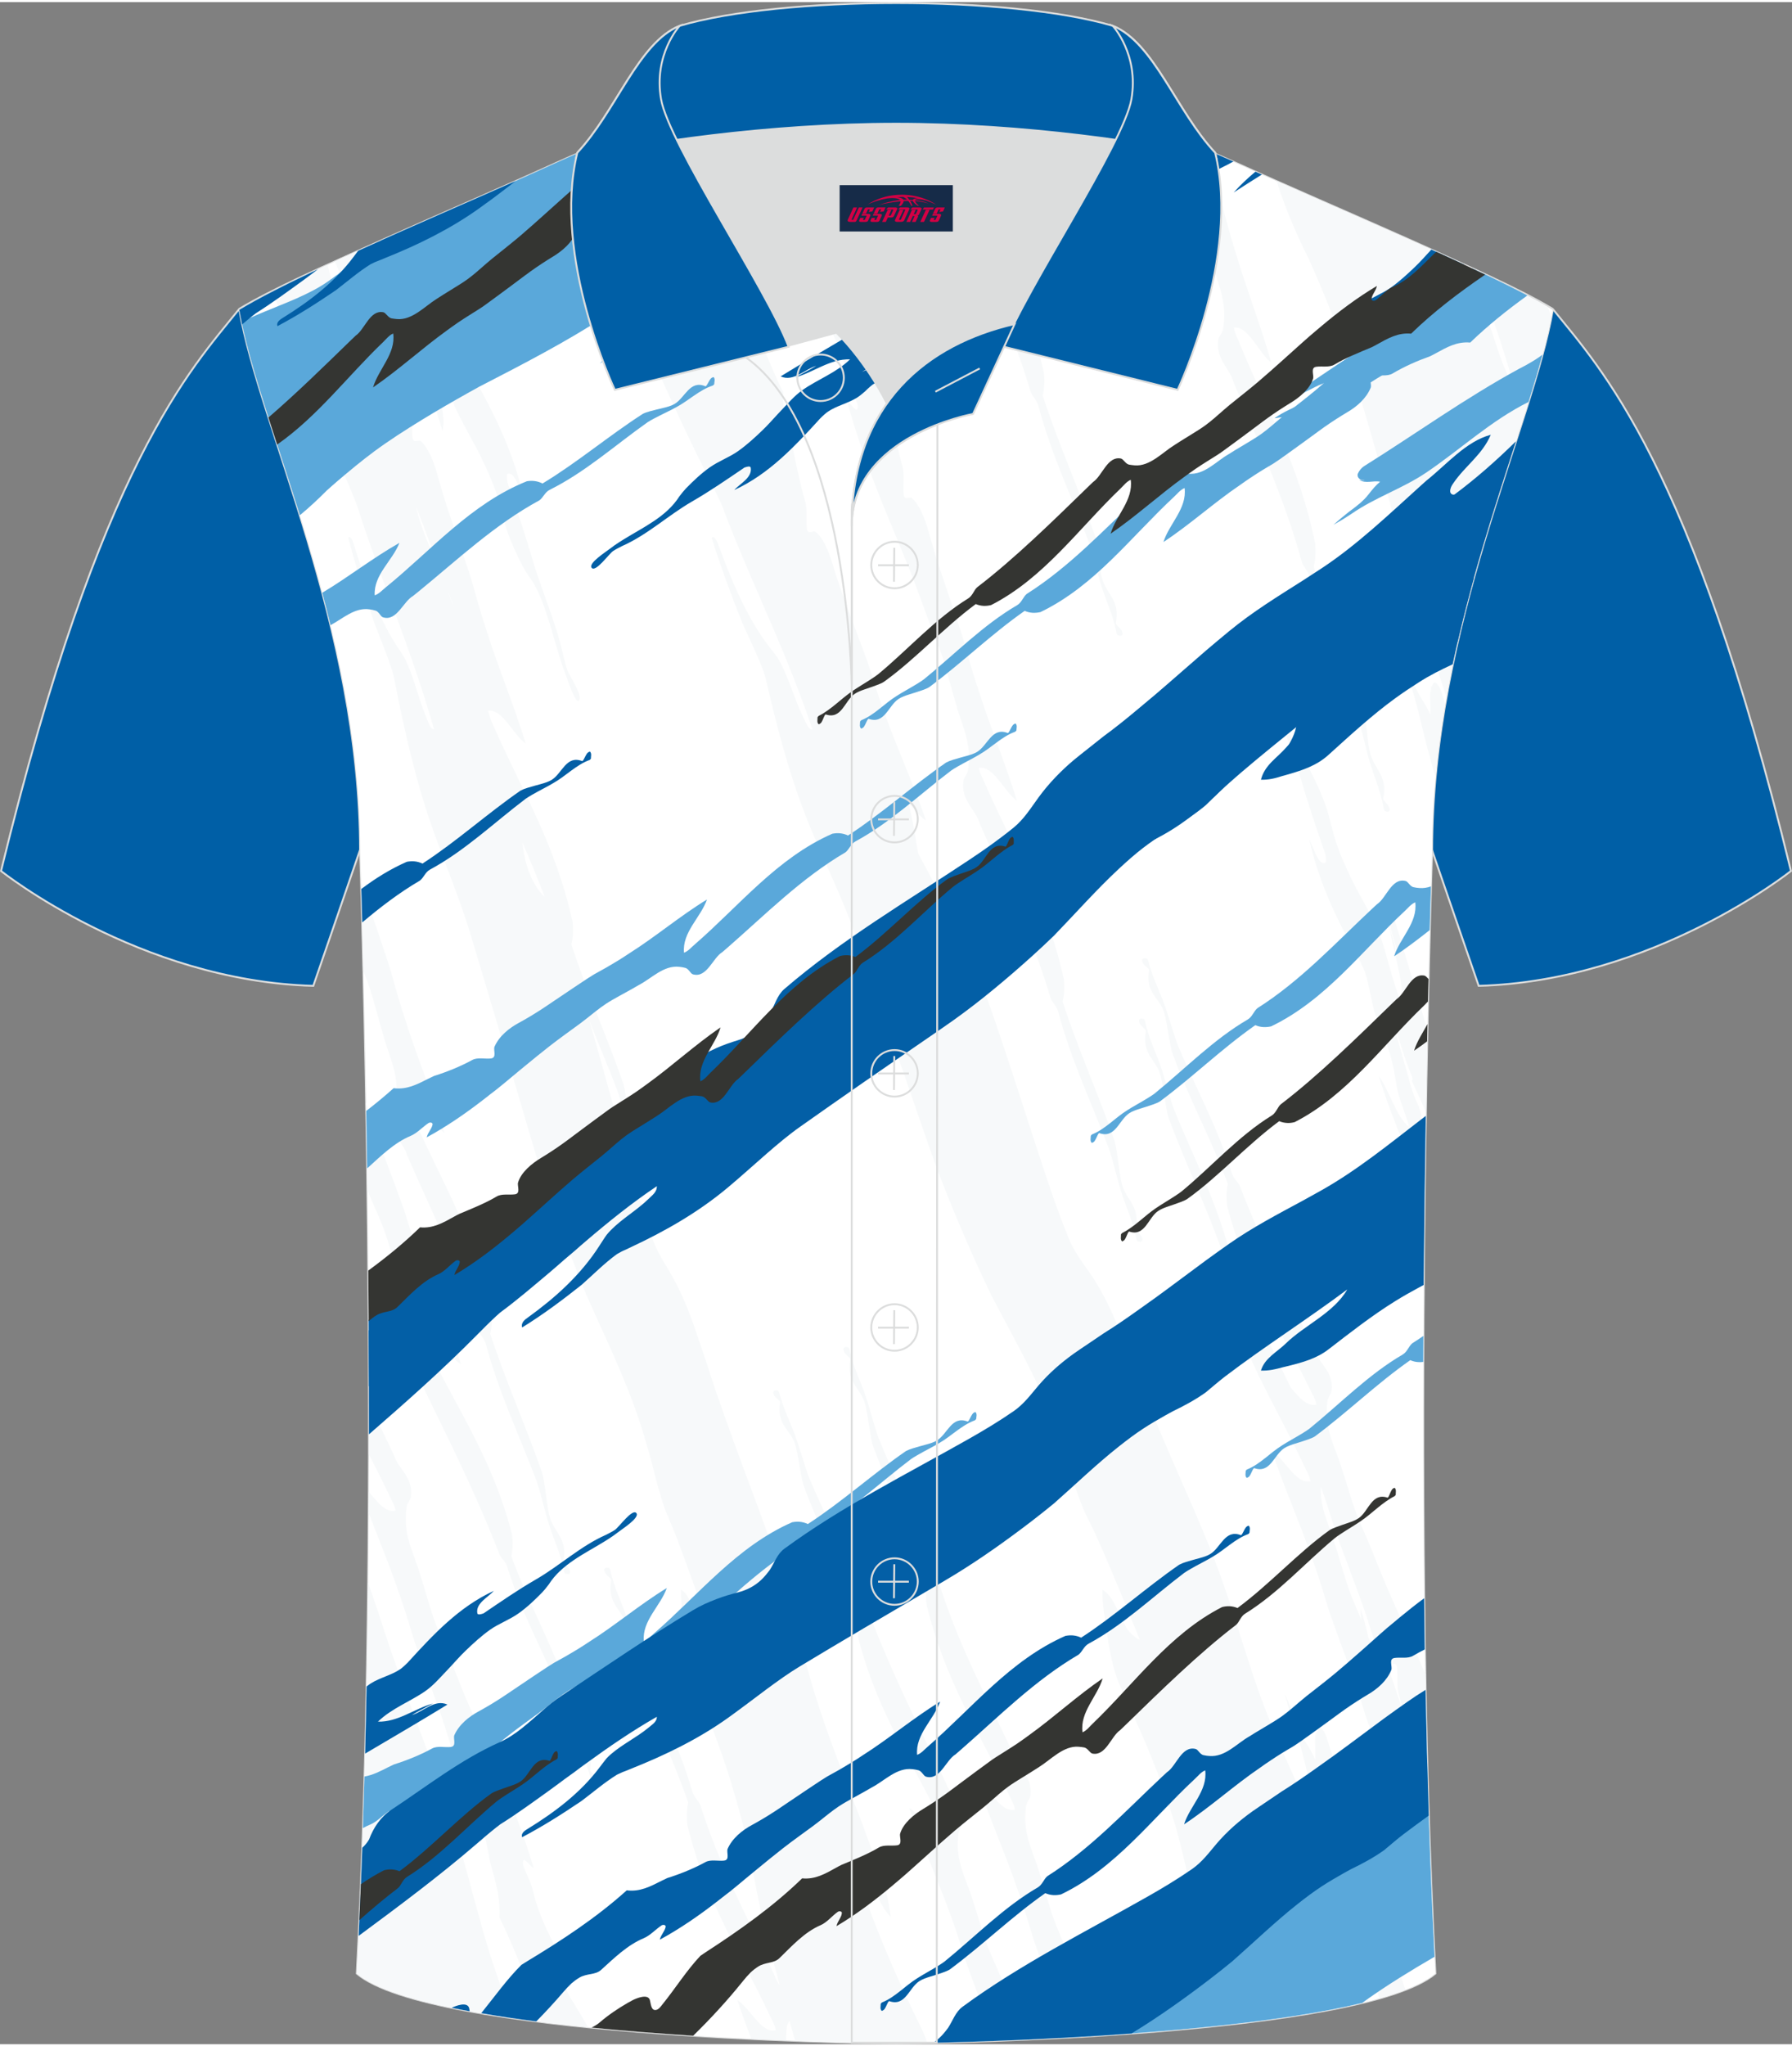 <?xml version="1.0" encoding="utf-8"?>
<!-- Generator: Adobe Illustrator 24.0.1, SVG Export Plug-In . SVG Version: 6.00 Build 0)  -->
<svg xmlns="http://www.w3.org/2000/svg" xmlns:xlink="http://www.w3.org/1999/xlink" version="1.1" id="图层_1" x="0px" y="0px" width="379.8px" height="433.5px" viewBox="0 0 379.96 432.78" enable-background="new 0 0 379.96 432.78" xml:space="preserve">
<rect x="0" y="0" width="379.96" height="432.78" fill="#808080" stroke="none"/>
<path fill-rule="evenodd" clip-rule="evenodd" fill="#005FA6" stroke="#DCDDDD" stroke-width="0.4" stroke-miterlimit="22.926" d="  M329.22,65.01c10.24,12.77,29.36,32.34,50.52,119.13c0,0-29.19,23.31-66.21,24.34c0,0-7.16-20.76-9.89-28.76  c-22.39-65.04,1.92-119.48-95.65-155.76c1.44-0.27,3.11-0.27,4.93-0.1l-0.09-0.01c13.99-0.87,17.88-1.24,23.93,0.66  c9.64,3.37,15.62,5.8,25.07,10.09C283.78,44.59,315.54,56.77,329.22,65.01z"/>
<path fill-rule="evenodd" clip-rule="evenodd" fill="#005FA6" stroke="#DCDDDD" stroke-width="0.4" stroke-miterlimit="22.926" d="  M50.74,65.01C40.5,77.78,21.38,97.35,0.22,184.14c0,0,29.19,23.31,66.21,24.34c0,0,7.16-20.76,9.89-28.76  c22.39-65.04-1.92-119.48,95.65-155.76c-1.44-0.27-3.11-0.27-4.93-0.1l0.09-0.01c-13.99-0.87-17.88-1.24-23.93,0.66  c-9.64,3.37-15.62,5.8-25.07,10.09C96.18,44.59,64.42,56.77,50.74,65.01z"/>
<path fill-rule="evenodd" clip-rule="evenodd" fill="#FFFFFF" stroke="#DCDDDD" stroke-width="0.4" stroke-miterlimit="22.926" d="  M189.99,432.58c-9.72,0.03-98.75-1.66-114.34-14.78c5.38-101.09,0.7-237.87,0.7-237.87c0-47.66-21.31-90.01-25.59-114.69  c13.68-8.23,45.44-21.26,67.38-31.26c30.14-13.67,34.27-7.76,71.45-7.76c37.17,0,42.13-5.92,72.27,7.76  c21.94,9.99,53.69,23.01,67.38,31.26c-4.28,24.69-25.59,67.04-25.59,114.69c0,0-4.68,136.79,0.7,237.87  C288.73,430.91,199.72,432.61,189.99,432.58z"/>
<g>
	<path fill-rule="evenodd" clip-rule="evenodd" fill="#FFFFFF" d="M189.99,432.58c-9.72,0.03-98.75-1.66-114.34-14.78   c5.38-101.09,0.7-237.87,0.7-237.87c0-47.66-21.31-90.01-25.59-114.69c13.68-8.23,45.44-21.26,67.38-31.26   c30.14-13.67,34.27-7.76,71.45-7.76c37.17,0,42.13-5.92,72.27,7.76c21.94,9.99,53.69,23.01,67.38,31.26   c-4.28,24.69-25.59,67.04-25.59,114.69c0,0-4.68,136.79,0.7,237.87C288.73,430.91,199.72,432.61,189.99,432.58z"/>
	<path fill-rule="evenodd" clip-rule="evenodd" fill="#F7F9FA" d="M309.22,55.06c0.43,1.21,0.87,2.42,1.3,3.6   c0.76,1.42,1.55,2.76,2.39,4c0.27,0.39,0.5,0.76,0.74,1.11c0.2,0.3,0.41,0.62,0.61,0.95c0.22,0.4,0.43,0.84,0.63,1.3   c1.49,3.42,2.5,7.6,3.96,11.1c0.23,0.47,0.45,1.13,0.7,1.67c0.13,0.26,0.26,0.5,0.42,0.65c0.15,0.16,0.33,0.24,0.53,0.21   c-0.13-0.46-0.26-0.91-0.39-1.37c-0.13-0.46-0.27-0.91-0.4-1.37c-1.91-6.33-4.05-12.41-6.24-18.38c-0.2-0.53-0.39-1.06-0.59-1.6   l-0.08-0.2c6.08,2.87,11.42,5.56,15.43,7.9l0.72,2.14c-3.69,18.91-16.37,47.44-22.26,80.53c-0.44-1.35-0.88-2.71-1.32-4.07   c-0.24-0.75-0.48-1.51-0.72-2.26c-0.24-0.76-0.48-1.51-0.71-2.28c-3.82-11.63-7.27-24.89-10.71-38.23   c-0.27-0.97-0.54-1.95-0.81-2.92c-1.37-4.86-2.76-9.67-4.17-14.28c-1.56-5.08-3.18-10.12-4.83-14.54c-1.4-3.75-2.9-7.35-4.37-10.8   c-0.25-0.58-0.5-1.15-0.75-1.72c-0.25-0.57-0.5-1.14-0.76-1.7c-2.29-4.55-4.47-9.44-6.53-15.54l-0.29-1.02   C283.17,43.47,297.3,49.54,309.22,55.06L309.22,55.06z M189.99,432.58c-2.56,0.01-10.63-0.1-21.4-0.51l-1.2-4.27   c-0.25,0.43-0.54,0.9-0.59,1.57c-0.07,0.53-0.09,1.12-0.12,1.71c-0.01,0.31-0.02,0.62-0.01,0.92c-2.35-0.09-4.81-0.2-7.35-0.33   c-1.04-2.68-2.05-5.4-2.98-8.23c2.76,1.71,5.07,7.17,8.17,6.38c-0.27-1.31-0.85-2.14-1.31-3.16   c-6.09-13.06-13.49-23.91-17.46-40.35c-0.09-0.77-0.13-1.55-0.11-2.35c0.02-0.79,0.12-1.6,0.29-2.42   c-3.54-10.09-7.87-18.93-11.54-28.81c-0.16-0.53-0.31-1.25-0.46-2.07c-0.23-1.31-0.44-2.65-0.64-3.97   c-0.17-1.08-0.38-2.31-0.69-3.25c-1.03-3.1-3.84-4.16-3.01-8.97c0.07-0.4-0.79-0.84-1.25-1.54c-0.13-0.28-0.26-0.69-0.19-0.83   c0.3-0.51,0.67-0.24,1.04-0.25c0.09,0.13,0.18,0.25,0.22,0.41c0.81,3.98,2.51,6.92,3.63,10.53c0.24,0.72,0.55,1.79,0.89,2.96   c0.34,1.16,0.67,2.33,1.03,3.47c0.22,0.71,0.43,1.35,0.62,1.86c3.8,9.33,8.21,17.84,11.22,28.14c0.2,0.67,0.51,1.14,0.83,1.55   c0.32,0.42,0.65,0.8,0.88,1.35c4.13,13,9.82,23.49,15.03,34.59c0.23,0.49,0.46,0.99,0.71,1.52c0.25,0.76,0.65,1.43,1.09,2.07   c-0.28-1.03-0.56-2.06-0.83-3.09c-0.67-2.47-1.34-4.97-1.98-7.45c-2.13-8.25-3.3-17.48-5.57-25.69c-0.65-2.41-1.33-4.79-2.05-7.11   c-2.18-7.03-4.82-13.7-7.31-20.17c-1.35-3.5-1.95-7.74-2.48-12.05c-0.08-0.62-0.15-1.24-0.22-1.84c-0.31-2.2-0.52-4.17-0.48-6.45   c1.89,1.09,2.8,4.85,4.08,7.44c2.81,5.73,4.6,14.45,8.21,18.62c-4.52-12.06-8.61-24.96-13.12-36.78c-0.76-2-1.61-3.95-2.43-5.91   c-1.13-3.14-2.03-6.48-2.87-9.95c-0.1-0.39-0.21-0.77-0.31-1.15c-0.1-0.38-0.21-0.76-0.32-1.14c-0.64-2.25-1.3-4.53-2-6.65   c-0.82-2.5-1.75-4.97-2.7-7.35c-2.7-6.78-5.73-13.06-8.61-19.57c-0.87-2.12-1.73-4.26-2.56-6.42c-2.94-7.64-5.8-15.62-8.3-23.8   c-0.78-2.56-1.55-5.21-2.31-7.81c-3.78-12.88-7.61-25.86-11.47-38.63c-1.06-3.5-2.26-6.82-3.48-10.1c-0.72-1.94-1.45-3.87-2.18-5.8   c-0.74-1.97-1.49-3.96-2.2-5.96c-3.19-8.92-5.6-18.84-7.64-29.05c-0.12-0.59-0.24-1.18-0.37-1.8c-0.08-0.45-0.17-0.89-0.26-1.32   c-0.09-0.43-0.2-0.85-0.3-1.26c-1.17-3.76-2.61-7.1-3.95-10.63c-1.98-5.83-3.86-11.75-5.5-17.98c0.66-0.45,1.05,0.98,1.33,1.88   c2.44,7.9,5.39,15.75,9.25,21.51c0.27,0.4,0.51,0.77,0.74,1.12c0.2,0.31,0.41,0.63,0.61,0.97c0.22,0.41,0.43,0.85,0.63,1.32   c1.5,3.48,2.52,7.73,3.99,11.28c0.46,1.04,0.87,2.59,1.66,2.56c-2.13-7.47-4.57-14.55-7.1-21.48c-0.2-0.54-0.4-1.08-0.59-1.62   c-0.81-2.08-1.54-4.28-2.35-6.36c-0.2-0.53-0.39-1.07-0.59-1.6c-0.2-0.53-0.4-1.07-0.59-1.6c-1.72-4.77-3.48-9.59-5.06-14.62   c-0.15-0.4-0.3-0.79-0.45-1.18c-0.77-1.96-1.6-3.87-2.41-5.75C67.58,87.72,62.7,74.51,57.9,61.56l-0.08-0.22   c3.45-1.78,7.4-3.69,11.66-5.68c0.41,1.67,0.79,3.37,1.2,5.03c0.64,2.57,1.49,5.1,2.76,6.58c1.65,1.22,3.18,3.2,4.24,6.03   c-0.01-0.07-0.03-0.14-0.04-0.2c-0.62-1.88-1.53-3.42-1.95-5.45c-1-4.8-2.95-8.79-4.72-12.68c2.42-1.12,4.92-2.26,7.48-3.41   c1.4,3.8,2.88,7.5,4.46,11c-0.26,3.95,0.58,7.1,1.45,10.53c0.14,0.56,0.28,1.13,0.41,1.7c0.64,4.02,1.44,7.95,2.42,11.52   c0.44,1.6,0.13,3.85,0.23,5.61c0.11,1.86,1.18,0.74,1.76,1.08c1.63,1.42,2.84,4.42,3.65,7.45c0.13,0.49,0.28,0.99,0.42,1.49   c0.71,2.47,1.47,4.9,2.27,7.24c0.26,0.75,0.51,1.5,0.74,2.19c0.23,0.69,0.45,1.32,0.62,1.82c0.9,2.68,1.82,5.34,2.7,8.05   c0.16,0.51,0.37,1.15,0.58,1.86c0.65,2.41,1.33,4.77,2.04,7.09c0.36,1.15,0.73,2.29,1.1,3.42c2.56,8.08,5.68,15.38,8.17,23.53   c-2.71-1.89-4.92-7.45-8-6.94c0.24,0.73,0.47,1.46,0.71,2.19c0.17,0.35,0.34,0.7,0.49,1.06c5.87,13.47,13.07,24.82,16.75,41.52   c0.08,0.78,0.11,1.56,0.07,2.35c-0.04,0.79-0.14,1.59-0.33,2.4c3.36,10.33,7.53,19.46,11.04,29.59c0.15,0.54,0.29,1.28,0.42,2.1   c0.21,1.32,0.39,2.68,0.57,4.01c0.15,1.09,0.34,2.34,0.63,3.3c0.98,3.16,3.77,4.42,2.85,9.17c-0.08,0.4,0.77,0.89,1.22,1.62   c0.13,0.29,0.25,0.71,0.18,0.84l0,0c-0.31,0.49-0.68,0.19-1.04,0.17c-0.09-0.13-0.18-0.26-0.21-0.43   c-0.74-4.04-2.39-7.09-3.45-10.77c-0.23-0.73-0.52-1.83-0.84-3.02c-0.32-1.18-0.63-2.37-0.97-3.54c-0.21-0.73-0.41-1.38-0.59-1.91   c-1.92-5.07-4.02-9.93-5.99-14.93c3.13,10.72,6.05,21.75,9.1,32.49c1.3,4.57,2.67,9.12,4.17,13.42c0.51,1.46,1.13,2.76,1.79,3.96   c0.66,1.19,1.37,2.3,2.04,3.45c0.93,1.59,1.83,3.34,2.64,5.16c0.8,1.8,1.58,3.74,2.27,5.69c0.51,1.42,1,2.93,1.5,4.39   c0.5,1.46,1,2.93,1.49,4.4c1.12,3.59,2.33,7.08,3.55,10.51c0.61,1.71,1.22,3.44,1.84,5.15c1.86,5.13,3.8,10.22,5.67,15.31   c0.84,2.29,1.68,4.66,2.5,7c2.48,7.05,4.48,14.67,6.53,22.23c0.52,1.9,1.04,3.8,1.58,5.68c3.04,10.75,6.95,20.31,10.71,30.07   c0.2,0.52,0.4,1.05,0.6,1.57c2.11,6.19,5.04,11.88,5.9,19.4c-2.57-2.55-4.03-7.79-6.23-11.27c-0.33-0.56-0.66-0.98-1.05-0.98   c-0.33-0.01-0.53,0.82-0.4,1.37c4.02,12.65,8.96,23.88,14.18,34.47c0.44,0.89,0.91,1.96,1.21,3.08   C193.44,432.56,191.15,432.58,189.99,432.58L189.99,432.58z M124.69,429.19c-1.04-1.82-2.09-3.59-3.17-5.31   c-0.45-0.72-0.89-1.51-1.31-2.32c-0.33-0.73-0.65-1.5-0.92-2.36c-0.31-0.96-0.47-2.27-0.58-3.35c-0.12-1.12-0.28-2.23-0.68-3.04   c-1.86-3.82-3.92-7.72-5.02-12.52c-0.46-2-1.4-3.48-2.05-5.31c-0.13-0.41-0.13-1.22,0.2-1.22c0.73,0.25,1.25,1.38,1.98,1.64   c-1.8-6.07-3.9-11.69-6.16-17.1c-0.21-0.5-0.42-0.99-0.62-1.48c-1.22-3.05-2.57-5.89-3.85-8.81c-0.21-0.49-0.43-0.98-0.65-1.47   c-1.08-2.45-2.17-4.92-3.22-7.42c-1.2-2.87-2.36-5.91-3.52-8.84c-0.19-0.49-0.44-1.08-0.71-1.73c-0.8-1.9-1.65-3.78-2.37-5.79   c-0.47-1.3-0.89-2.71-1.3-4.1c-0.24-0.78-0.47-1.57-0.69-2.29c-0.33-1.1-0.66-2.21-1.01-3.29c-1.07-3.83-3.19-7.36-2.99-12.13   c0.02-0.59,0.05-1.18,0.12-1.71c0.09-1.16,0.88-1.7,0.95-2.52c0.5-4.22-2.6-5.75-3.52-8.59c-0.25-0.53-0.48-1.03-0.71-1.52   c-1.53-3.26-3.1-6.47-4.66-9.71c0,3.6,0,7.24,0,10.9c1.48,2.86,2.94,5.73,4.34,8.73c0.46,1.02,1.04,1.85,1.31,3.16   c-2.13,0.54-3.89-1.87-5.68-3.98l-0.02,4.5c2.04,5.35,4.21,10.51,6.11,16.07c0.4,1.1,0.79,2.22,1.16,3.34   c0.76,2.27,1.48,4.59,2.16,6.95c0.23,0.7,0.44,1.33,0.62,1.82c0.92,2.65,1.89,5.24,2.84,7.86c0.18,0.49,0.4,1.1,0.65,1.77   c0.25,0.67,0.51,1.41,0.78,2.14c0.84,2.29,1.65,4.66,2.39,7.08c0.15,0.48,0.3,0.97,0.44,1.45c0.87,2.97,2.12,5.88,3.78,7.19   c0.59,0.31,1.64-0.89,1.78,0.96c0.13,1.75-0.14,4.02,0.33,5.59c1.04,3.5,1.91,7.37,2.61,11.35c0.14,0.56,0.28,1.12,0.44,1.67   c0.93,3.37,1.82,6.46,1.63,10.43c3.31,6.83,6.2,14.43,8.87,22.21C118,428.48,121.33,428.85,124.69,429.19L124.69,429.19z    M108.67,427.27c-2.27-5.98-4.45-12.1-6.3-18.65c-0.53-1.88-1.06-3.78-1.58-5.68c-2.05-7.56-4.05-15.18-6.53-22.23   c-0.82-2.34-1.66-4.7-2.5-7c-1.87-5.08-3.81-10.18-5.67-15.31c-0.62-1.71-1.23-3.44-1.84-5.15c-1.23-3.43-2.43-6.92-3.55-10.51   c-0.49-1.47-0.99-2.94-1.49-4.4c-0.38-1.12-0.76-2.26-1.14-3.37c-0.3,28-1.02,56.61-2.41,82.82   C80.69,422.04,93.43,425.09,108.67,427.27L108.67,427.27z M77.9,251.74l0.41,1.03c0.19,0.48,0.44,1.06,0.72,1.69   c0.81,1.86,1.66,3.69,2.38,5.67c0.47,1.28,0.89,2.66,1.31,4.01c0.24,0.76,0.48,1.53,0.69,2.24c0.33,1.08,0.69,2.17,1.02,3.22   c1.08,3.46,3.23,7.33,3.03,11.86c-0.02,0.57-0.06,1.18-0.11,1.68c-0.1,1.07-0.85,1.72-0.93,2.49c-0.39,4.06,2.62,5.6,3.55,8.36   c0.25,0.51,0.48,1,0.71,1.47c5.24,10.75,10.87,22.17,15.19,33.45c0.2,0.52,0.56,0.89,0.88,1.29c0.32,0.4,0.63,0.84,0.83,1.49   c3.09,9.99,7.72,18.13,11.41,27.04c0.2,0.47,0.41,1.1,0.64,1.79c0.36,1.09,0.71,2.22,1.06,3.33c0.35,1.12,0.68,2.16,0.92,2.84   c1.16,3.4,2.76,6.31,3.72,10.08c0.04,0.16,0.13,0.27,0.22,0.39c0.36-0.02,0.76,0.22,1.03-0.29c0.06-0.12-0.07-0.53-0.2-0.8   c-0.46-0.66-1.32-1.04-1.26-1.44c0.78-4.72-2.04-5.66-3.09-8.6c-0.32-0.9-0.54-2.1-0.72-3.14c-0.22-1.27-0.44-2.57-0.68-3.84   c-0.15-0.79-0.31-1.52-0.48-2c-3.36-9.36-8.13-17.94-11.74-27.68c0.17-0.81,0.25-1.59,0.27-2.37c0.02-0.78-0.03-1.54-0.13-2.29   c-4.08-15.95-11.61-26.48-17.63-39.03c-0.46-0.97-1.04-1.79-1.32-3.07c3.07-0.84,5.4,4.46,8.16,6.08   c-2.67-7.77-5.91-14.79-8.64-22.35c-0.39-1.07-0.79-2.17-1.17-3.27c-0.76-2.22-1.47-4.59-2.18-6.79c-0.22-0.67-0.44-1.3-0.62-1.78   c-0.93-2.59-1.9-5.13-2.85-7.69c-0.18-0.48-0.4-1.08-0.65-1.74c-0.25-0.66-0.52-1.38-0.78-2.1c-0.84-2.24-1.65-4.57-2.4-6.95   c-0.15-0.47-0.3-0.95-0.44-1.43c-0.14-0.47-0.29-0.95-0.46-1.42C77.72,239.04,77.82,245.24,77.9,251.74L77.9,251.74z M77.05,205.35   c0.49,1.22,0.96,2.46,1.39,3.74c0.44,1.34,0.84,2.77,1.23,4.19c0.22,0.79,0.44,1.6,0.65,2.33c0.31,1.13,0.63,2.26,0.96,3.36   c1,3.9,3.06,7.57,2.78,12.33c-0.03,0.59-0.07,1.17-0.15,1.7c-0.11,1.15-0.91,1.64-0.99,2.45c-0.57,4.18,2.5,5.92,3.37,8.83   c0.24,0.54,0.46,1.06,0.68,1.57c5.02,11.46,10.52,22.33,14.42,35.61c0.22,0.57,0.54,0.97,0.85,1.41c0.31,0.44,0.61,0.92,0.8,1.61   c2.83,10.51,7.09,19.31,10.72,28.9c0.18,0.52,0.38,1.18,0.59,1.9c0.34,1.16,0.65,2.35,0.97,3.54c0.32,1.19,0.61,2.28,0.84,3.02   c1.06,3.68,2.7,6.73,3.45,10.77c0.04,0.17,0.12,0.29,0.21,0.43c0.36,0.02,0.73,0.31,1.04-0.18c0.07-0.13-0.05-0.55-0.18-0.84   c-0.45-0.73-1.3-1.23-1.22-1.62c0.92-4.75-1.87-6.01-2.85-9.17c-0.3-0.96-0.48-2.21-0.63-3.3c-0.18-1.33-0.36-2.69-0.57-4.01   c-0.13-0.82-0.27-1.55-0.42-2.1c-3.5-10.13-7.67-19.26-11.04-29.59c0.19-0.8,0.3-1.6,0.33-2.4c0.04-0.79,0.01-1.57-0.07-2.35   c-3.68-16.7-10.88-28.05-16.75-41.52c-0.44-1.05-1.01-1.92-1.26-3.25c3.11-0.58,5.33,5.04,8.05,6.94   c-2.5-8.16-5.62-15.45-8.17-23.53c-0.38-1.13-0.75-2.27-1.1-3.42c-0.72-2.32-1.39-4.69-2.04-7.1c-0.22-0.71-0.42-1.35-0.58-1.86   c-0.88-2.71-1.8-5.37-2.7-8.05c-0.17-0.5-0.38-1.13-0.62-1.82c-0.23-0.69-0.49-1.45-0.74-2.19c-0.61-1.79-1.2-3.63-1.76-5.5   C76.67,190.55,76.85,197.09,77.05,205.35L77.05,205.35z M81.93,50c1.16,4.73,2.41,9.37,3.82,13.84c0.11,0.36,0.21,0.72,0.32,1.08   c2.57,8.69,5.11,17.41,7.76,26c0.87-3.9-1.08-7.25-1.59-10.75c0.64,2.07,1.16,4.26,1.76,6.38c-0.78-5.61-2.83-10.55-2.75-16.6   c2.03,4.15,3.05,9.82,4.65,14.37c0.83,2.38,1.99,4.33,3.06,6.39c0.19,0.36,0.39,0.74,0.61,1.14c0.81,1.5,1.66,2.98,2.42,4.57   c1.11,2.3,2.23,4.74,3.15,7.33c0.94,2.66,1.52,5.87,2.46,8.53c0.92,2.59,2.06,5.01,3.21,7.24c0.15,0.28,0.33,0.6,0.53,0.93   c0.2,0.33,0.43,0.68,0.66,1.04c3.08,3.9,4.63,10.75,6.47,16.71c0.16,0.52,0.32,1.04,0.48,1.53c0.32,0.99,0.63,1.88,0.88,2.51   c0.47,1.17,2.29,7,2.99,5.69l0,0c0.66-1.23-2.13-5.19-2.56-6.43c-0.11-0.32-0.23-0.75-0.35-1.2c-0.12-0.45-0.25-0.95-0.39-1.47   c-1.7-7.72-4.65-13.91-6.75-21.14c-1.57-5.42-3.36-10.61-5.14-15.8c-0.14-0.68-0.28-1.77-0.01-1.91c1.54-0.58,2.45,3.3,3.4,4.95   c-2.42-10.5-6.62-18.29-10.84-25.95c-0.21-0.42-0.41-0.83-0.58-1.22c-0.17-0.39-0.33-0.76-0.44-1.09   c-0.91-2.68-1.26-6.05-2.13-8.81c-0.11-0.34-0.25-0.72-0.41-1.13c-0.16-0.4-0.34-0.83-0.53-1.28c-0.24-0.46-0.46-0.94-0.68-1.44   c-0.11-0.25-0.21-0.5-0.31-0.76c-0.63-1.99-1.29-3.84-1.77-6.01c-0.07-0.31-0.14-0.62-0.2-0.94c-0.19-0.95-0.37-1.92-0.53-2.91   c-0.38-2.73-1.31-4.87-2.1-7.18l-3.01,1.33c0.07,0.21,0.15,0.42,0.23,0.63c0.04,0.09,0.07,0.18,0.11,0.28   c0.71,1.56,1.39,3.23,1.88,5.08c0.07,0.27,0.14,0.55,0.2,0.84c1.1,3.99,2.36,7.77,3.22,12c-1.21-4.06-2.44-8.06-3.94-11.74l0,0   c-0.08-0.23-0.13-0.47-0.1-0.74c0,0,0.13,0,0.2-0.01c-0.86-1.94-1.79-3.8-2.61-5.76l-0.08-0.19C85.05,48.61,83.48,49.31,81.93,50   L81.93,50z M91.47,45.78c1.77,2.58,3.01,6.56,4.85,9.02c-1.06-3.34-2.2-6.54-3.4-9.66L91.47,45.78L91.47,45.78z M120.3,33   c0.74,2.52,1.56,4.95,2.51,7.25c2.26,5.41,4.72,10.75,7.11,16.09c0.78,1.73,1.56,3.48,2.32,5.22   c5.63,12.95,11.36,26.16,17.55,38.36c0.96,1.88,1.92,3.8,2.83,5.75c0.18,0.39,0.36,0.79,0.53,1.18c1.85,5.02,3.92,9.84,5.94,14.62   c0.22,0.53,0.46,1.07,0.69,1.6c0.23,0.53,0.46,1.06,0.69,1.6c0.95,2.09,1.8,4.29,2.75,6.36c0.23,0.54,0.47,1.08,0.7,1.62   c2.97,6.94,5.83,14.02,8.34,21.48c-0.93,0.03-1.41-1.52-1.95-2.56c-1.73-3.56-2.92-7.8-4.68-11.28c-0.24-0.47-0.49-0.91-0.74-1.32   c-0.23-0.34-0.48-0.66-0.72-0.97c-0.27-0.35-0.56-0.72-0.87-1.12c-4.53-5.77-7.99-13.62-10.85-21.51   c-0.32-0.89-0.79-2.33-1.56-1.88c1.93,6.23,4.14,12.15,6.46,17.98c1.57,3.52,3.26,6.86,4.64,10.63c0.13,0.41,0.24,0.83,0.36,1.26   c0.11,0.43,0.21,0.87,0.31,1.32c0.15,0.61,0.29,1.2,0.43,1.8c2.39,10.21,5.23,20.13,8.97,29.05c0.84,2,1.71,3.99,2.58,5.96   c0.85,1.93,1.71,3.86,2.55,5.8c1.43,3.28,2.84,6.61,4.08,10.1c4.53,12.77,9.02,25.75,13.46,38.63c0.9,2.6,1.8,5.25,2.71,7.81   c2.93,8.18,6.29,16.16,9.74,23.8c0.98,2.16,1.99,4.3,3.01,6.42c3.38,6.51,6.94,12.79,10.11,19.57c1.11,2.37,2.21,4.84,3.17,7.35   c0.47,1.22,0.93,2.5,1.37,3.79c0.98,3.87,2.15,7.42,3.44,10.78c0.5,1.48,1.05,2.93,1.64,4.33c0.65,1.32,1.32,2.64,1.95,3.97   c0.08,0.16,0.15,0.32,0.23,0.48c0.23,0.49,0.46,0.97,0.67,1.46c3.07,6.87,5.99,14.1,8.92,21.32c-0.91-0.38-1.77-1.21-2.6-2.16   c-0.18-0.34-0.36-0.68-0.55-1c-1.49-2.59-2.57-6.35-4.79-7.44c-0.04,2.28,0.21,4.26,0.57,6.45c0.08,0.6,0.17,1.22,0.26,1.84   c0.63,4.31,1.33,8.54,2.92,12.05c2.92,6.47,6.02,13.14,8.58,20.17c0.84,2.31,1.64,4.7,2.41,7.11c2.67,8.21,4.04,17.44,6.54,25.69   c0.75,2.48,1.54,4.97,2.32,7.45c0.78,2.46,1.56,4.94,2.35,7.36l1.31,3.98c10.96-1.24,21.28-2.84,29.32-4.92   c-4.91-8.9-9.51-18.32-13.38-28.71c-0.15-0.55,0.09-1.38,0.47-1.37c0.46,0.01,0.85,0.42,1.24,0.98c2.58,3.49,4.29,8.72,7.31,11.27   c-1.02-7.52-4.45-13.21-6.92-19.4c-0.24-0.53-0.47-1.05-0.71-1.57c-4.41-9.76-9.01-19.32-12.57-30.07   c-0.62-1.88-1.24-3.78-1.85-5.68c-2.4-7.56-4.75-15.18-7.66-22.23c-0.97-2.34-1.95-4.7-2.94-7c-2.19-5.08-4.47-10.18-6.66-15.31   c-0.73-1.71-1.45-3.44-2.16-5.15c-1.44-3.43-2.86-6.92-4.17-10.51c-0.58-1.47-1.16-2.94-1.75-4.4c-0.59-1.46-1.17-2.98-1.76-4.39   c-0.81-1.95-1.73-3.9-2.67-5.69c-0.95-1.83-2-3.57-3.1-5.16c-0.79-1.14-1.62-2.26-2.39-3.45c-0.78-1.19-1.51-2.5-2.1-3.96   c-1.76-4.3-3.37-8.85-4.89-13.42c-6.27-18.81-12.06-38.49-19.56-55.86c-0.7-1.62-1.77-2.48-2.8-3.42l0,0   c-1.5-2.98-3.05-5.85-4.6-8.71c-0.12-0.56-0.23-1.14-0.32-1.73c-0.34-2.19-0.71-4.39-1.19-6.52c-0.19-0.85-0.39-1.69-0.6-2.52   c1.23,1.37,2.43,2.94,3.72,3.69c-2.67-7.77-5.91-14.8-8.64-22.35c-0.39-1.07-0.79-2.16-1.17-3.27c-0.76-2.22-1.47-4.59-2.18-6.79   c-0.22-0.68-0.44-1.3-0.62-1.78c-0.93-2.59-1.9-5.12-2.85-7.69c-0.18-0.48-0.4-1.08-0.65-1.74c-0.25-0.66-0.51-1.38-0.78-2.1   c-0.84-2.24-1.65-4.57-2.4-6.95c-0.15-0.47-0.3-0.95-0.44-1.43c-0.87-2.93-2.23-6.17-3.77-7.06c-0.5-0.29-1.65,0.87-1.77-0.93   c-0.12-1.76,0.13-3.97-0.33-5.51c-1.04-3.44-1.85-7.58-2.61-11.18c-0.11-0.53-0.28-1.1-0.43-1.64c-0.93-3.32-1.81-6.37-1.62-10.29   c-4.29-8.8-7.85-18.9-11.15-29.04c-0.18-0.55-0.37-1.11-0.57-1.67c-2.26-4.22-4.96-7.61-7.29-11.36c-0.39-0.63-0.87-1.24-0.92-2.16   c-0.07-1.41,1.03-1.45,1.51-1.74c0.99-0.6,0.26-4.09-0.03-5.2c-0.13-0.49-0.26-0.99-0.4-1.48c-0.46-1.6-0.95-3.16-1.48-4.67   C138.62,26.09,131.21,28.19,120.3,33L120.3,33z M157.31,25.01c4.37,11.05,9.11,21.45,14.45,30.59c0.44,0.75,0.87,1.57,1.27,2.41   c0.32,0.75,0.62,1.55,0.88,2.42c0.29,0.98,0.43,2.3,0.52,3.39c0.1,1.13,0.24,2.24,0.62,3.08c1.79,3.95,3.78,7.98,4.8,12.85   c0.43,2.03,1.34,3.57,1.95,5.45c0.12,0.42,0.11,1.23-0.22,1.21c-0.73-0.3-1.22-1.47-1.95-1.77c1.69,6.19,3.7,11.95,5.86,17.51   c0.2,0.51,0.4,1.02,0.6,1.52c1.17,3.13,2.47,6.06,3.69,9.07c0.2,0.5,0.42,1.01,0.62,1.51c1.04,2.53,2.09,5.07,3.09,7.64   c1.15,2.95,2.26,6.07,3.37,9.08c0.18,0.5,0.42,1.11,0.68,1.77c0.77,1.96,1.58,3.89,2.27,5.95c0.45,1.34,0.84,2.77,1.23,4.19   c0.22,0.8,0.45,1.6,0.65,2.33c0.31,1.13,0.63,2.26,0.95,3.36c1,3.9,3.06,7.58,2.78,12.33c-0.04,0.59-0.07,1.17-0.15,1.69   c-0.11,1.16-0.91,1.64-0.99,2.45c-0.57,4.18,2.5,5.92,3.37,8.83c0.24,0.55,0.46,1.06,0.68,1.57c5.02,11.46,10.52,22.33,14.42,35.6   c0.22,0.57,0.54,0.97,0.85,1.41c0.31,0.44,0.61,0.92,0.8,1.61c2.83,10.51,7.09,19.32,10.72,28.9c0.18,0.52,0.38,1.18,0.59,1.9   c0.34,1.16,0.65,2.35,0.97,3.54c0.32,1.19,0.61,2.28,0.84,3.02c1.06,3.68,2.7,6.73,3.45,10.77c0.04,0.17,0.12,0.29,0.21,0.43   c0.36,0.02,0.73,0.31,1.04-0.17l0,0c0.07-0.13-0.05-0.56-0.18-0.84c-0.45-0.73-1.3-1.23-1.22-1.62c0.92-4.75-1.87-6.01-2.85-9.17   c-0.3-0.96-0.48-2.21-0.63-3.3c-0.18-1.33-0.36-2.69-0.57-4.01c-0.13-0.82-0.27-1.55-0.42-2.1c-3.5-10.13-7.68-19.26-11.04-29.59   c0.19-0.81,0.29-1.6,0.33-2.4c0.04-0.79,0.01-1.57-0.07-2.35c-3.68-16.7-10.88-28.05-16.75-41.52c-0.44-1.05-1.01-1.92-1.26-3.25   c3.11-0.58,5.33,5.04,8.05,6.94c-2.5-8.16-5.62-15.46-8.17-23.54c-0.38-1.13-0.75-2.27-1.1-3.42c-0.72-2.32-1.4-4.69-2.04-7.09   c-0.22-0.71-0.42-1.36-0.58-1.86c-0.88-2.71-1.8-5.37-2.7-8.05c-0.17-0.5-0.38-1.13-0.61-1.82c-0.23-0.69-0.49-1.45-0.74-2.19   c-0.8-2.34-1.56-4.77-2.27-7.24c-0.14-0.49-0.28-0.99-0.42-1.49c-0.81-3.03-2.02-6.02-3.65-7.45c-0.59-0.35-1.66,0.77-1.76-1.08   c-0.1-1.76,0.21-4.01-0.23-5.61c-0.98-3.57-1.78-7.5-2.42-11.52c-0.13-0.57-0.26-1.13-0.41-1.7c-0.87-3.43-1.71-6.58-1.45-10.53   c-4.15-9.19-7.57-19.63-10.74-30.07c-0.17-0.57-0.35-1.14-0.54-1.72c-2.21-4.4-4.74-7.99-7.16-11.89c-0.39-0.7-0.84-1.28-0.89-2.23   c-0.04-1.49,1.05-1.42,1.55-1.67c0.35-0.2,0.5-0.76,0.53-1.44C165.09,25.41,161.04,25.14,157.31,25.01L157.31,25.01z M200.3,26.05   c2.06-0.06,4.01-0.14,5.86-0.23c1.79,4.93,3.64,9.79,5.23,14.99c-2.73-1.9-4.95-7.51-8.05-6.94c0.25,1.32,0.81,2.2,1.26,3.24   c5.87,13.47,13.07,24.82,16.75,41.52c0.08,0.78,0.11,1.56,0.07,2.35s-0.14,1.59-0.33,2.4c3.37,10.33,7.53,19.46,11.04,29.59   c0.15,0.54,0.29,1.28,0.42,2.1c0.21,1.32,0.39,2.68,0.57,4.01c0.15,1.08,0.34,2.34,0.63,3.3c0.98,3.17,3.77,4.42,2.85,9.17   c-0.08,0.4,0.77,0.89,1.22,1.62c0.13,0.29,0.25,0.71,0.18,0.84l0,0c-0.31,0.49-0.68,0.19-1.04,0.17c-0.09-0.13-0.17-0.26-0.21-0.43   c-0.74-4.04-2.39-7.09-3.45-10.77c-0.23-0.73-0.52-1.83-0.84-3.02c-0.32-1.18-0.64-2.37-0.97-3.54c-0.21-0.73-0.41-1.38-0.59-1.91   c-3.63-9.58-7.89-18.39-10.72-28.9c-0.19-0.69-0.49-1.17-0.8-1.61c-0.31-0.44-0.64-0.84-0.85-1.41   c-3.9-13.28-9.41-24.15-14.42-35.6c-0.22-0.5-0.44-1.02-0.68-1.57c-0.87-2.91-3.95-4.65-3.37-8.83c0.08-0.81,0.89-1.3,0.99-2.45   c0.08-0.53,0.11-1.11,0.15-1.69C201.32,30.12,200.89,28.03,200.3,26.05L200.3,26.05z M248.63,28.65c0.97,2.72,1.91,5.54,2.85,8.28   c0.18,0.52,0.4,1.14,0.65,1.82c0.74,2,1.52,3.99,2.17,6.1c0.42,1.36,0.79,2.83,1.16,4.26c0.21,0.81,0.42,1.63,0.61,2.37   c0.29,1.15,0.59,2.3,0.9,3.43c0.94,3.96,2.93,7.77,2.57,12.51c-0.05,0.58-0.09,1.16-0.18,1.69c-0.13,1.15-0.93,1.58-1.03,2.38   c-0.64,4.14,2.4,6.08,3.22,9.04c0.23,0.56,0.44,1.09,0.65,1.61c4.82,11.78,10.15,23.01,13.83,36.53c0.21,0.58,0.52,1.01,0.83,1.47   c0.31,0.46,0.6,0.96,0.77,1.66c2.66,10.69,6.77,19.77,10.24,29.59c0.17,0.54,0.36,1.2,0.56,1.94c0.32,1.18,0.62,2.4,0.91,3.6   c0.3,1.21,0.58,2.32,0.79,3.07c1,3.75,2.59,6.91,3.27,10.99c0.03,0.17,0.12,0.3,0.2,0.44c0.36,0.04,0.72,0.36,1.04-0.11l0,0   c0.07-0.13-0.04-0.56-0.17-0.85c-0.43-0.76-1.27-1.31-1.19-1.7c1-4.69-1.77-6.13-2.7-9.35c-0.28-0.98-0.45-2.24-0.58-3.34   c-0.16-1.34-0.32-2.71-0.51-4.05c-0.12-0.83-0.24-1.57-0.39-2.12c-3.34-10.35-7.35-19.76-10.55-30.3c0.21-0.79,0.32-1.59,0.37-2.37   c0.05-0.79,0.03-1.57-0.03-2.35c-3.4-16.93-10.42-28.75-16.06-42.59c-0.43-1.08-0.98-1.99-1.2-3.33c3.11-0.37,5.24,5.38,7.93,7.46   c-2.36-8.32-5.36-15.81-7.78-24.06c-0.36-1.15-0.71-2.32-1.04-3.49c-0.68-2.37-1.32-4.78-1.92-7.22c-0.21-0.73-0.4-1.38-0.55-1.9   c-0.83-2.77-1.71-5.48-2.57-8.22l-0.07-0.23C253.16,30.27,250.83,29.39,248.63,28.65L248.63,28.65z M306.43,148.73   c-0.28-0.87-0.55-1.74-0.83-2.61c-0.27-0.8-0.67-1.46-1.13-1.85c-0.6-0.39-1.05,0.83-0.98,2.04c-0.14-0.53,0.06-1.07,0.05-1.61   c-0.63,2-0.06,4.16-0.29,6.31c-0.54-1.32-1.21-2.39-1.87-3.44c-1.09-1.65-1.9-3.86-2.7-6.03c-0.18-0.45-0.36-0.89-0.52-1.29   c-0.16-0.4-0.31-0.76-0.44-1.07c-0.26-0.62-0.61-1.43-0.99-2.29c0.31,1.09,0.6,2.1,0.82,2.84c0.11,0.36,0.24,0.77,0.38,1.22   c0.14,0.45,0.3,0.93,0.47,1.43c2.38,6.81,3.73,14.84,5.97,21.74C304.87,158.89,305.57,153.76,306.43,148.73L306.43,148.73z    M302.65,217.82l-0.1-0.34c-2.57-8.69-5.11-17.41-7.76-26c-0.87,3.9,1.08,7.25,1.59,10.75c-0.64-2.07-1.16-4.26-1.76-6.38   c0.78,5.61,2.84,10.56,2.75,16.6c-2.03-4.15-3.05-9.81-4.65-14.37c-0.83-2.37-1.98-4.33-3.06-6.39c-0.19-0.36-0.39-0.74-0.61-1.14   c-0.81-1.5-1.66-2.98-2.42-4.57c-1.11-2.3-2.23-4.74-3.15-7.34c-0.94-2.66-1.51-5.87-2.46-8.53c-0.92-2.59-2.06-5.01-3.21-7.24   c-0.15-0.28-0.33-0.59-0.53-0.93c-0.2-0.33-0.43-0.68-0.66-1.04c-3.08-3.9-4.63-10.75-6.47-16.71c-0.16-0.52-0.32-1.04-0.48-1.53   c-0.32-0.99-0.63-1.88-0.88-2.51c-0.47-1.17-2.29-6.99-2.99-5.69c-0.66,1.23,2.13,5.19,2.56,6.43c0.11,0.32,0.23,0.75,0.35,1.2   c0.12,0.45,0.25,0.95,0.39,1.47c1.7,7.72,4.65,13.91,6.75,21.14c1.57,5.42,3.36,10.61,5.14,15.8c0.14,0.68,0.28,1.77,0.01,1.91   c-1.54,0.58-2.45-3.3-3.4-4.95c2.41,10.5,6.62,18.29,10.84,25.95c0.21,0.42,0.41,0.83,0.58,1.22c0.17,0.39,0.33,0.76,0.44,1.1   c0.91,2.68,1.26,6.05,2.13,8.81c0.11,0.34,0.25,0.72,0.41,1.13c0.16,0.41,0.34,0.84,0.53,1.28c0.24,0.46,0.46,0.94,0.68,1.44   c0.11,0.25,0.21,0.5,0.31,0.76c0.64,1.99,1.29,3.84,1.77,6.01c0.07,0.31,0.14,0.63,0.2,0.94c0.19,0.95,0.37,1.92,0.53,2.91   c0.5,3.56,1.93,6.13,2.76,9.37c-2.74-2.03-4.12-7.65-6.46-10.79c1.71,5.4,3.65,10.46,5.7,15.35c0.26,0.61,0.52,1.21,0.78,1.81   c1.04,2.43,2.17,4.77,3.29,7.16c0.05-4.21,0.11-8.29,0.17-12.24c-0.04-0.05-0.07-0.1-0.11-0.14c-0.05-0.05-0.09-0.09-0.15-0.13   c-0.05,0.13-0.07,0.21-0.07,0.21c0-0.12,0-0.24-0.01-0.35c-0.01-0.11-0.01-0.22-0.03-0.33c0.05-0.34-0.08-0.61-0.17-0.87   c-0.02-0.09-0.05-0.17-0.08-0.26c-0.03-0.08-0.06-0.17-0.09-0.25c-0.03-0.08-0.06-0.16-0.09-0.24c-0.2-0.36-0.47-1.04-0.01-1.32   c-0.17-0.63-0.36-1.21-0.58-1.77c-0.04-0.09-0.07-0.18-0.11-0.28c-0.71-1.56-1.39-3.23-1.88-5.08c-0.07-0.27-0.14-0.55-0.2-0.84   c-1.1-3.99-2.35-7.77-3.22-12c1.21,4.06,2.44,8.06,3.94,11.74c0.08,0.23,0.13,0.47,0.1,0.74c0,0-0.13,0.01-0.2,0.01   c0.86,1.94,1.79,3.8,2.61,5.76c0.04,0.1,0.08,0.2,0.12,0.3c0.09,0.23,0.19,0.45,0.28,0.67   C302.42,229.04,302.54,223.2,302.65,217.82L302.65,217.82z M302.2,354.25c0.33,18.45,0.87,36.86,1.68,54.4   c-1.26-3.12-2.59-6.14-3.99-9.03c0.19-3.97-0.7-7.06-1.63-10.43c-0.15-0.55-0.3-1.11-0.44-1.67c-0.71-3.97-1.57-7.84-2.61-11.35   c-0.27-0.93-0.29-2.09-0.29-3.25c-0.34-1.12-0.69-2.24-1.04-3.34c-0.28,0.07-0.56,0.16-0.78,0.05c-1.66-1.31-2.91-4.22-3.78-7.19   c-0.14-0.48-0.29-0.97-0.44-1.45c-0.75-2.43-1.55-4.79-2.39-7.08c-0.27-0.73-0.54-1.47-0.78-2.14c-0.24-0.67-0.47-1.28-0.65-1.77   c-0.95-2.62-1.91-5.21-2.84-7.86c-0.17-0.5-0.38-1.13-0.62-1.82c-0.69-2.36-1.41-4.68-2.16-6.95c-0.37-1.13-0.76-2.24-1.16-3.35   c-2.7-7.9-5.94-14.98-8.58-22.96c2.76,1.71,5.07,7.17,8.17,6.38c-0.27-1.31-0.85-2.14-1.31-3.16   c-6.1-13.06-13.49-23.91-17.46-40.34c-0.09-0.77-0.13-1.55-0.11-2.35c0.03-0.79,0.12-1.6,0.29-2.42   c-3.54-10.09-7.87-18.93-11.54-28.81c-0.16-0.54-0.31-1.26-0.46-2.07c-0.23-1.31-0.44-2.65-0.64-3.97   c-0.17-1.08-0.38-2.31-0.69-3.25c-1.03-3.1-3.84-4.16-3-8.97c0.07-0.4-0.79-0.84-1.25-1.54c-0.13-0.28-0.26-0.69-0.19-0.83   c0.3-0.51,0.67-0.24,1.04-0.24c0.09,0.13,0.18,0.24,0.22,0.41c0.81,3.98,2.51,6.92,3.63,10.53c0.24,0.72,0.56,1.79,0.89,2.96   c0.34,1.16,0.68,2.33,1.03,3.47c0.22,0.71,0.43,1.35,0.62,1.86c3.8,9.33,8.21,17.84,11.22,28.14c0.2,0.67,0.51,1.14,0.83,1.55   c0.32,0.42,0.65,0.8,0.88,1.35c3.29,10.36,7.56,19.11,11.8,27.86c1.73,1.98,3.44,4.14,5.48,3.58c-0.28-1.28-0.86-2.1-1.32-3.07   c-6.02-12.54-13.55-23.08-17.63-39.03c-0.09-0.75-0.14-1.51-0.13-2.29c0.02-0.78,0.1-1.57,0.27-2.37   c-3.61-9.74-8.38-18.31-11.74-27.68c-0.17-0.47-0.32-1.21-0.48-2c-0.24-1.26-0.46-2.57-0.68-3.84c-0.18-1.04-0.4-2.24-0.72-3.13   c-1.05-2.94-3.87-3.87-3.09-8.6c0.07-0.4-0.79-0.78-1.26-1.44c-0.13-0.26-0.27-0.67-0.2-0.8c0.27-0.51,0.67-0.26,1.03-0.28   c0.09,0.12,0.18,0.23,0.22,0.39c0.97,3.78,2.57,6.68,3.72,10.08c0.23,0.68,0.57,1.72,0.92,2.84c0.35,1.12,0.7,2.24,1.06,3.34   c0.23,0.69,0.44,1.32,0.64,1.79c3.7,8.91,8.33,17.06,11.42,27.04c0.2,0.65,0.51,1.09,0.83,1.49c0.32,0.4,0.68,0.77,0.89,1.29   c4.32,11.28,9.95,22.7,15.19,33.45c0.23,0.48,0.46,0.96,0.71,1.47c0.93,2.76,3.94,4.3,3.55,8.36c-0.07,0.77-0.82,1.42-0.93,2.49   c-0.05,0.5-0.09,1.11-0.11,1.68c-0.2,4.54,1.95,8.4,3.03,11.86c0.33,1.05,0.69,2.14,1.02,3.22c0.22,0.71,0.46,1.47,0.69,2.24   c0.42,1.36,0.85,2.73,1.31,4.01c0.72,1.98,1.57,3.81,2.38,5.67c0.27,0.63,0.52,1.21,0.72,1.69c1.16,2.87,2.33,5.85,3.53,8.67   c1.04,2.45,2.14,4.87,3.22,7.28c0.22,0.48,0.44,0.96,0.65,1.44c1.28,2.87,2.62,5.74,3.84,8.67   C301.87,353.5,302.04,353.88,302.2,354.25L302.2,354.25z M298.01,421.24c-1.65,0.65-3.51,1.26-5.53,1.83   c-0.29-0.83-0.54-1.6-0.73-2.22c-2.69-13-7.69-23.19-11.55-34.62c-2.37-7.04-3.73-15.37-6.19-22.4c-0.17-0.5-0.32-0.99-0.47-1.43   c-0.15-0.45-0.28-0.86-0.38-1.22c-0.22-0.73-0.51-1.74-0.82-2.84c0.38,0.87,0.74,1.67,0.99,2.29c0.13,0.31,0.28,0.68,0.44,1.07   c0.16,0.4,0.34,0.84,0.52,1.29c0.8,2.17,1.61,4.38,2.7,6.03c0.67,1.05,1.33,2.12,1.87,3.44c0.22-2.14-0.35-4.31,0.29-6.31   c0,0.54-0.19,1.08-0.05,1.61c-0.07-1.2,0.38-2.42,0.98-2.04c0.46,0.39,0.87,1.05,1.13,1.85c4.91,15.66,10.34,30.67,14.77,46.92   c0.15,0.61,0.31,1.21,0.47,1.78c0.4,1.44,0.83,2.95,1.32,4.3C297.84,420.79,297.92,421.02,298.01,421.24L298.01,421.24z    M233.65,430.93l-0.45-1.02c-1.08-2.45-2.17-4.92-3.21-7.42c-1.2-2.87-2.36-5.91-3.52-8.84c-0.19-0.49-0.44-1.08-0.71-1.73   c-0.8-1.9-1.65-3.78-2.37-5.79c-0.47-1.3-0.89-2.71-1.3-4.1c-0.24-0.78-0.47-1.57-0.69-2.29c-0.33-1.1-0.66-2.21-1.01-3.3   c-1.07-3.83-3.19-7.36-2.99-12.13c0.02-0.59,0.05-1.17,0.12-1.71c0.09-1.16,0.88-1.7,0.95-2.52c0.5-4.21-2.6-5.75-3.52-8.59   c-0.25-0.53-0.48-1.03-0.71-1.52c-5.21-11.11-10.9-21.59-15.03-34.6c-0.23-0.55-0.56-0.93-0.88-1.35   c-0.32-0.42-0.63-0.88-0.83-1.55c-3.01-10.31-7.42-18.82-11.22-28.15c-0.19-0.51-0.4-1.15-0.62-1.86   c-0.36-1.14-0.69-2.31-1.03-3.47c-0.34-1.16-0.65-2.24-0.89-2.96c-1.12-3.6-2.82-6.54-3.63-10.53c-0.04-0.17-0.13-0.28-0.22-0.41   c-0.36,0.01-0.73-0.26-1.04,0.25c-0.07,0.14,0.06,0.55,0.19,0.83c0.46,0.7,1.32,1.14,1.25,1.54c-0.84,4.81,1.97,5.87,3.01,8.97   c0.31,0.94,0.52,2.18,0.69,3.25c0.21,1.32,0.41,2.66,0.64,3.97c0.14,0.81,0.3,1.54,0.46,2.07c3.68,9.88,8,18.72,11.54,28.81   c-0.18,0.82-0.27,1.63-0.29,2.42c-0.02,0.79,0.02,1.57,0.11,2.35c3.97,16.44,11.36,27.29,17.46,40.35   c0.46,1.02,1.04,1.85,1.31,3.16c-3.1,0.79-5.41-4.67-8.17-6.38c2.64,7.98,5.88,15.06,8.58,22.96c0.4,1.1,0.79,2.22,1.16,3.35   c0.75,2.27,1.47,4.59,2.16,6.95c0.23,0.7,0.44,1.33,0.61,1.82c0.92,2.65,1.89,5.24,2.84,7.86c0.18,0.49,0.4,1.1,0.65,1.77   c0.24,0.67,0.51,1.41,0.78,2.14c0.84,2.29,1.64,4.66,2.39,7.08l0.23,0.75C228.79,431.23,231.2,431.09,233.65,430.93L233.65,430.93z    M217.73,431.8c-0.66-1.48-1.32-2.98-1.96-4.48c-1.2-2.82-2.36-5.79-3.53-8.67c-0.19-0.48-0.44-1.06-0.72-1.69   c-0.8-1.86-1.66-3.69-2.38-5.67c-0.47-1.28-0.89-2.66-1.31-4.01c-0.24-0.76-0.48-1.53-0.69-2.24c-0.33-1.08-0.69-2.17-1.02-3.22   c-1.08-3.46-3.23-7.33-3.03-11.86c0.02-0.57,0.06-1.18,0.11-1.68c0.1-1.07,0.85-1.72,0.93-2.49c0.39-4.06-2.62-5.59-3.55-8.35   c-0.25-0.51-0.48-1-0.71-1.48c-5.24-10.75-10.87-22.17-15.19-33.45c-0.2-0.52-0.56-0.89-0.88-1.29c-0.32-0.4-0.63-0.84-0.84-1.49   c-3.09-9.99-7.72-18.13-11.41-27.04c-0.2-0.47-0.41-1.11-0.64-1.79c-0.36-1.1-0.71-2.22-1.06-3.34c-0.35-1.12-0.69-2.16-0.92-2.84   c-1.16-3.4-2.76-6.31-3.72-10.08c-0.04-0.16-0.13-0.27-0.22-0.39c-0.36,0.02-0.76-0.22-1.03,0.29c-0.06,0.12,0.07,0.53,0.2,0.8   c0.46,0.66,1.32,1.04,1.26,1.44c-0.78,4.72,2.04,5.66,3.09,8.6c0.32,0.9,0.54,2.1,0.72,3.13c0.22,1.27,0.44,2.58,0.68,3.84   c0.15,0.79,0.31,1.52,0.48,2c3.37,9.36,8.13,17.94,11.74,27.68c-0.17,0.81-0.25,1.6-0.27,2.37c-0.02,0.78,0.03,1.54,0.13,2.29   c4.08,15.95,11.61,26.49,17.63,39.03c0.46,0.97,1.04,1.79,1.32,3.07c-3.07,0.84-5.4-4.46-8.16-6.08c2.67,7.77,5.91,14.8,8.64,22.35   c0.39,1.07,0.79,2.16,1.17,3.27c0.76,2.22,1.47,4.59,2.18,6.79c0.22,0.67,0.44,1.3,0.62,1.78c0.93,2.59,1.9,5.13,2.84,7.69   c0.18,0.48,0.4,1.08,0.65,1.74c0.25,0.66,0.51,1.38,0.78,2.1c0.45,1.2,0.89,2.42,1.32,3.66C213.11,432,215.38,431.91,217.73,431.8   L217.73,431.8z M110.74,178.05L110.74,178.05c0.03,0.22,0.06,0.44,0.09,0.66c0.35,2.63,0.95,4.97,1.9,6.96   c0.44,0.93,0.98,1.8,1.5,2.57c0.4,0.52,0.83,0.96,1.26,1.41C114,185.64,112.39,181.81,110.74,178.05L110.74,178.05z M94.81,124.27   L94.81,124.27c0.12,0.35,0.24,0.7,0.36,1.05c0.35,1.06,0.71,2.12,1.06,3.18c-0.19-0.65-0.38-1.28-0.59-1.9   C95.38,125.81,95.1,125.04,94.81,124.27L94.81,124.27z M88.23,107.03L88.23,107.03c0.55,2.32,1.28,4.49,2.08,6.47   c0.84,2.08,1.74,4.09,2.62,6.1c0.12,0.26,0.23,0.52,0.35,0.79c-0.22-0.56-0.42-1.08-0.58-1.51c-1.11-3.01-2.22-6.13-3.37-9.08   C88.97,108.88,88.6,107.95,88.23,107.03L88.23,107.03z M294,351.9L294,351.9c1.24,3.65,2.48,7.3,3.7,11   c-0.34-1.45-0.7-2.87-1.1-4.19c-0.46-1.54-0.21-3.75-0.33-5.51c-0.13-1.81-1.27-0.65-1.77-0.93   C294.32,352.17,294.16,352.05,294,351.9L294,351.9z M280.07,314.63c0.25,0.7,0.5,1.4,0.74,2.1c0.76,2.22,1.47,4.59,2.18,6.79   c0.22,0.68,0.44,1.3,0.62,1.78c0.93,2.59,1.9,5.13,2.84,7.69c0.18,0.48,0.4,1.08,0.65,1.74c0.25,0.66,0.52,1.38,0.78,2.1   c0.84,2.24,1.65,4.57,2.4,6.95c0.15,0.47,0.3,0.95,0.44,1.43c0.44,1.47,0.99,3.02,1.64,4.31c0.3,1.16,0.6,2.33,0.89,3.5   c0.08,0.34,0.35,1.45,0.5,2.41c-0.37-0.86-0.73-1.71-1.09-2.57c-0.85-2.04-1.69-4.17-2.51-6.28c-0.5-2.1-1.02-4.19-1.68-6.04   c0,0.52,0.12,1.39,0.14,2.2l-0.19-0.45c-0.8-1.9-1.65-3.78-2.37-5.79c-0.47-1.31-0.89-2.71-1.3-4.1c-0.24-0.78-0.47-1.57-0.69-2.29   c-0.33-1.1-0.67-2.21-1.01-3.3c-1.07-3.83-3.19-7.36-2.99-12.13L280.07,314.63L280.07,314.63z"/>
	<path fill-rule="evenodd" clip-rule="evenodd" fill="#5AA8DA" d="M206.87,298.85c-0.09-0.1-0.39,0.08-0.59,0.25   c-0.51,0.62-0.86,1.81-1.14,1.71c-3.34-1.29-4.22,2.62-6.44,3.99c-0.67,0.42-1.55,0.68-2.32,0.89c-0.94,0.26-1.89,0.51-2.82,0.8   c-0.58,0.18-1.09,0.38-1.48,0.59c-7.11,4.91-13.53,10.75-20.79,15.46c-0.57-0.27-1.13-0.42-1.68-0.47   c-0.56-0.05-1.11-0.01-1.65,0.09c-11.73,5.15-19.7,15.24-29.17,23.46c-0.74,0.62-1.35,1.41-2.28,1.76   c-0.41-4.35,3.54-7.46,4.87-11.28c-5.73,3.5-10.86,7.87-16.53,11.45c-0.79,0.53-1.6,1.04-2.4,1.54c-1.63,1-3.29,1.95-4.98,2.86   c-0.5,0.31-0.95,0.59-1.31,0.82c-1.9,1.23-3.77,2.52-5.66,3.78c-0.35,0.24-0.79,0.53-1.28,0.86c-0.48,0.33-1.02,0.69-1.54,1.04   c-1.65,1.12-3.35,2.19-5.09,3.18c-0.34,0.2-0.7,0.4-1.04,0.58c-2.13,1.14-4.23,2.83-5.23,5.11c-0.24,0.82,0.54,2.32-0.76,2.47   c-1.24,0.14-2.82-0.29-3.94,0.32c-2.51,1.37-5.27,2.49-8.09,3.38c-0.4,0.18-0.8,0.37-1.19,0.57c-1.69,0.86-3.29,1.69-5.06,1.99   c-0.1,3.66-0.21,7.3-0.33,10.93c0.51-0.28,1.03-0.54,1.57-0.76c1.43-0.6,2.51-1.87,3.83-2.74c0.29-0.18,0.87-0.15,0.85,0.31   c-0.21,1.02-1.03,1.71-1.24,2.73c4.35-2.37,8.4-5.18,12.3-8.21c0.36-0.28,0.71-0.56,1.07-0.84c2.2-1.63,4.26-3.46,6.37-5.17   c0.35-0.29,0.71-0.58,1.06-0.87c1.77-1.46,3.56-2.92,5.36-4.32c2.07-1.61,4.26-3.16,6.38-4.72c0.35-0.26,0.78-0.6,1.25-0.96   c1.37-1.08,2.74-2.22,4.18-3.18c0.94-0.62,1.95-1.18,2.94-1.73c0.56-0.31,1.12-0.62,1.64-0.91c0.79-0.43,1.58-0.88,2.36-1.34   c2.74-1.41,5.32-4.28,8.66-3.89c0.41,0.05,0.82,0.1,1.19,0.21c0.81,0.15,1.15,1.27,1.72,1.39c2.94,0.8,4.16-3.5,6.2-4.72   c0.38-0.33,0.75-0.64,1.1-0.95c8.05-7.02,15.68-14.74,25.01-20.2c0.4-0.31,0.68-0.76,0.99-1.2c0.31-0.44,0.65-0.86,1.13-1.12   c7.38-3.97,13.57-9.93,20.3-15.02c0.37-0.25,0.83-0.54,1.34-0.83c0.82-0.47,1.65-0.92,2.48-1.36c0.83-0.44,1.6-0.86,2.12-1.18   c2.59-1.48,4.73-3.78,7.57-4.83c0.12-0.05,0.21-0.17,0.3-0.3C207.01,299.8,207.21,299.28,206.87,298.85z"/>
	<path fill-rule="evenodd" clip-rule="evenodd" fill="#5AA8DA" d="M215.38,152.93c-0.09-0.1-0.39,0.07-0.59,0.25   c-0.51,0.62-0.86,1.81-1.14,1.71c-3.34-1.29-4.22,2.62-6.44,3.99c-0.67,0.42-1.55,0.68-2.32,0.89c-0.94,0.26-1.89,0.51-2.82,0.8   c-0.58,0.18-1.09,0.38-1.47,0.59c-7.11,4.91-13.53,10.75-20.79,15.46c-0.57-0.27-1.13-0.41-1.68-0.47   c-0.56-0.05-1.11-0.01-1.65,0.09c-11.73,5.16-19.71,15.25-29.17,23.46c-0.74,0.62-1.35,1.41-2.28,1.76   c-0.41-4.35,3.54-7.46,4.87-11.28c-5.73,3.5-10.86,7.87-16.53,11.45c-0.79,0.53-1.59,1.04-2.4,1.54c-1.63,1-3.29,1.95-4.98,2.86   c-0.5,0.31-0.95,0.59-1.31,0.82c-1.9,1.23-3.77,2.52-5.66,3.78c-0.35,0.24-0.79,0.53-1.28,0.86c-0.48,0.33-1.02,0.69-1.54,1.04   c-1.65,1.12-3.35,2.19-5.09,3.18c-0.35,0.2-0.7,0.4-1.04,0.58c-2.13,1.14-4.23,2.83-5.23,5.11c-0.25,0.82,0.54,2.32-0.76,2.47   c-1.24,0.14-2.82-0.29-3.94,0.32c-2.51,1.37-5.27,2.49-8.09,3.38c-0.4,0.18-0.8,0.37-1.19,0.57c-2.41,1.22-4.62,2.39-7.4,2.03   c-1.87,1.68-3.81,3.28-5.8,4.81c0.07,3.91,0.13,7.97,0.19,12.17c0.05-0.04,0.11-0.09,0.16-0.13c2.77-2.51,5.61-5.3,9.03-6.73   c1.43-0.6,2.51-1.87,3.83-2.74c0.29-0.17,0.87-0.15,0.85,0.31c-0.21,1.02-1.03,1.71-1.24,2.73c4.35-2.37,8.4-5.18,12.3-8.21   c0.36-0.28,0.71-0.56,1.07-0.84c2.2-1.63,4.26-3.46,6.37-5.18c0.35-0.29,0.71-0.58,1.06-0.87c1.78-1.46,3.56-2.92,5.36-4.32   c2.07-1.61,4.26-3.16,6.38-4.72c0.35-0.26,0.78-0.59,1.25-0.96c1.37-1.08,2.74-2.22,4.18-3.18c0.94-0.62,1.95-1.18,2.94-1.73   c0.56-0.31,1.12-0.62,1.64-0.9c0.79-0.43,1.58-0.88,2.36-1.34c2.74-1.4,5.32-4.28,8.66-3.89c0.41,0.05,0.82,0.1,1.19,0.21   c0.81,0.15,1.15,1.27,1.72,1.39c2.94,0.8,4.16-3.5,6.2-4.72c0.38-0.33,0.75-0.64,1.1-0.95c8.05-7.03,15.68-14.74,25.01-20.2   c0.4-0.31,0.68-0.76,0.99-1.2c0.31-0.44,0.65-0.86,1.13-1.12c7.38-3.97,13.57-9.93,20.3-15.02c0.37-0.26,0.83-0.54,1.34-0.83   c0.82-0.47,1.65-0.91,2.49-1.36c0.83-0.44,1.6-0.86,2.12-1.18c2.59-1.48,4.73-3.79,7.57-4.83c0.12-0.05,0.21-0.17,0.3-0.29   C215.52,153.87,215.72,153.36,215.38,152.93z"/>
	<path fill-rule="evenodd" clip-rule="evenodd" fill="#5AA8DA" d="M314.26,57.43c-1.97,1.88-4.05,3.66-6.46,4.76   c-1.41,0.65-2.44,1.96-3.73,2.87c-0.29,0.19-0.86,0.18-0.86-0.28c0.18-1.03,0.97-1.75,1.15-2.78c-4.27,2.52-8.21,5.47-12.01,8.63   c-0.35,0.29-0.69,0.58-1.04,0.87c-2.14,1.71-4.14,3.6-6.19,5.39c-0.34,0.3-0.69,0.61-1.03,0.91c-1.72,1.51-3.46,3.04-5.21,4.5   c-2.02,1.68-4.15,3.31-6.21,4.93c-0.34,0.27-0.76,0.62-1.21,1c-1.34,1.12-2.66,2.31-4.07,3.32c-0.92,0.65-1.91,1.24-2.88,1.83   c-0.55,0.33-1.1,0.66-1.61,0.96c-0.78,0.46-1.55,0.93-2.31,1.42c-2.69,1.5-5.17,4.46-8.52,4.19c-0.42-0.03-0.83-0.07-1.2-0.17   c-0.81-0.12-1.19-1.23-1.77-1.33c-2.96-0.7-4.04,3.64-6.03,4.93c-0.37,0.35-0.72,0.67-1.07,0.99c-7.8,7.3-15.17,15.27-24.3,21.05   c-0.39,0.32-0.66,0.78-0.95,1.23c-0.29,0.45-0.62,0.88-1.09,1.16c-7.24,4.22-13.22,10.39-19.77,15.71   c-0.36,0.27-0.81,0.56-1.31,0.87c-0.8,0.5-1.62,0.97-2.44,1.44c-0.82,0.47-1.57,0.91-2.08,1.25c-2.53,1.57-4.6,3.95-7.4,5.09   c-0.12,0.05-0.2,0.18-0.29,0.3c0,0.51-0.18,1.03,0.17,1.45c0.1,0.09,0.39-0.09,0.58-0.27c0.49-0.64,0.8-1.85,1.08-1.75   c3.38,1.18,4.13-2.76,6.3-4.21c0.66-0.44,1.53-0.73,2.28-0.97c0.93-0.29,1.87-0.58,2.79-0.9c0.57-0.2,1.08-0.41,1.45-0.64   c6.94-5.15,13.15-11.21,20.24-16.17c0.58,0.25,1.14,0.38,1.7,0.41c0.56,0.03,1.11-0.03,1.65-0.15   c11.55-5.56,19.17-15.92,28.34-24.45c0.71-0.65,1.3-1.46,2.22-1.84c0.56,4.34-3.28,7.58-4.48,11.44   c5.61-3.69,10.58-8.24,16.13-12.01c0.77-0.55,1.56-1.1,2.35-1.62c1.59-1.06,3.22-2.07,4.88-3.03c0.49-0.32,0.93-0.62,1.28-0.86   c1.86-1.3,3.68-2.65,5.52-3.97c0.34-0.25,0.77-0.56,1.25-0.91c0.47-0.34,0.99-0.72,1.5-1.1c1.61-1.18,3.27-2.3,4.98-3.35   c0.34-0.21,0.68-0.42,1.02-0.62c2.09-1.21,4.13-2.97,5.05-5.29c0.22-0.83-0.62-2.3,0.68-2.49c1.23-0.19,2.82,0.19,3.93-0.46   c2.46-1.46,5.18-2.67,7.97-3.66c0.39-0.19,0.78-0.4,1.17-0.61c2.37-1.3,4.54-2.55,7.33-2.29c3.77-3.64,7.87-6.92,12.11-9.97   C320.99,60.7,317.76,59.1,314.26,57.43z"/>
	<path fill-rule="evenodd" clip-rule="evenodd" fill="#5AA8DA" d="M301.8,282.67c-0.77,0.54-1.56,1.06-2.35,1.56   c-0.39,0.32-0.65,0.78-0.95,1.23c-0.29,0.45-0.62,0.88-1.09,1.16c-7.24,4.22-13.22,10.39-19.77,15.71   c-0.36,0.27-0.81,0.56-1.31,0.87c-0.8,0.5-1.62,0.97-2.44,1.44c-0.82,0.47-1.57,0.91-2.08,1.25c-2.53,1.57-4.6,3.95-7.39,5.08   c-0.12,0.05-0.2,0.18-0.29,0.3c0,0.51-0.19,1.03,0.17,1.45c0.1,0.09,0.39-0.09,0.58-0.27c0.49-0.64,0.8-1.84,1.08-1.75   c3.38,1.17,4.13-2.77,6.3-4.21c0.66-0.44,1.53-0.73,2.28-0.97c0.93-0.29,1.87-0.57,2.79-0.9c0.57-0.2,1.08-0.41,1.45-0.64   c6.94-5.15,13.15-11.21,20.24-16.17c0.57,0.25,1.14,0.38,1.7,0.41c0.35,0.02,0.7,0.01,1.05-0.04   C301.78,286.34,301.79,284.5,301.8,282.67z"/>
	<path fill-rule="evenodd" clip-rule="evenodd" fill="#5AA8DA" d="M303.4,187.4c-0.77,0.28-1.57,0.42-2.43,0.35   c-0.41-0.03-0.82-0.07-1.2-0.17c-0.82-0.12-1.19-1.23-1.77-1.33c-2.96-0.7-4.04,3.64-6.03,4.93c-0.37,0.35-0.72,0.67-1.07,0.99   c-7.8,7.3-15.17,15.27-24.3,21.05c-0.39,0.32-0.65,0.78-0.95,1.23c-0.29,0.45-0.62,0.88-1.09,1.16   c-7.24,4.22-13.22,10.39-19.77,15.71c-0.36,0.27-0.81,0.56-1.31,0.87c-0.8,0.5-1.62,0.97-2.44,1.44c-0.82,0.47-1.57,0.91-2.08,1.25   c-2.53,1.57-4.6,3.95-7.39,5.08c-0.12,0.05-0.2,0.18-0.29,0.31c0,0.51-0.18,1.03,0.17,1.45c0.09,0.09,0.39-0.09,0.58-0.27   c0.49-0.64,0.8-1.84,1.08-1.75c3.38,1.18,4.13-2.76,6.3-4.21c0.66-0.44,1.53-0.73,2.28-0.97c0.93-0.29,1.87-0.57,2.79-0.9   c0.57-0.2,1.08-0.41,1.45-0.64c6.94-5.15,13.15-11.21,20.24-16.17c0.57,0.25,1.14,0.38,1.7,0.41c0.56,0.03,1.11-0.03,1.65-0.15   c11.55-5.56,19.17-15.91,28.34-24.45c0.71-0.65,1.3-1.46,2.22-1.84c0.55,4.34-3.28,7.58-4.48,11.44c2.61-1.72,5.08-3.62,7.53-5.54   C303.24,193.05,303.33,189.92,303.4,187.4z"/>
	<path fill-rule="evenodd" clip-rule="evenodd" fill="#5AA8DA" d="M151.35,79.51c-0.09-0.1-0.39,0.06-0.6,0.23   c-0.53,0.61-0.92,1.78-1.2,1.67c-3.3-1.4-4.3,2.48-6.57,3.78c-0.69,0.39-1.57,0.63-2.34,0.81c-0.94,0.23-1.9,0.45-2.84,0.71   c-0.58,0.16-1.1,0.34-1.49,0.54c-7.27,4.67-13.88,10.3-21.28,14.77c-0.56-0.29-1.11-0.45-1.67-0.52c-0.55-0.07-1.11-0.05-1.65,0.04   c-11.89,4.77-20.2,14.59-29.92,22.49c-0.76,0.6-1.4,1.37-2.34,1.69c-0.26-4.36,3.78-7.34,5.24-11.12   c-5.66,3.2-10.78,7.24-16.35,10.57c0.6,2.26,1.19,4.55,1.75,6.87c2.6-1.39,5.15-3.82,8.28-3.35c0.41,0.06,0.82,0.13,1.18,0.25   c0.81,0.17,1.11,1.31,1.67,1.44c2.91,0.9,4.27-3.36,6.35-4.52c0.39-0.32,0.77-0.62,1.13-0.91c8.28-6.76,16.16-14.21,25.66-19.36   c0.41-0.29,0.71-0.73,1.03-1.16c0.32-0.43,0.68-0.84,1.17-1.08c7.51-3.72,13.89-9.48,20.78-14.34c0.38-0.24,0.84-0.51,1.37-0.78   c0.83-0.44,1.68-0.86,2.53-1.28c0.85-0.42,1.63-0.8,2.16-1.11c2.63-1.4,4.85-3.63,7.72-4.58c0.12-0.05,0.21-0.16,0.31-0.28   C151.45,80.46,151.68,79.95,151.35,79.51z"/>
	<path fill-rule="evenodd" clip-rule="evenodd" fill="#5AA8DA" d="M288.86,424.02c0.26-0.21,0.53-0.4,0.8-0.6   c4.64-3.28,9.55-6.3,14.49-9.16c-0.68-13.46-1.19-27.51-1.56-41.76c-6.6,4.41-13.05,9.19-19.31,14.06c-0.4,0.31-0.8,0.63-1.2,0.95   c-0.4,0.32-0.79,0.63-1.19,0.95c-6.36,4.86-12.1,10.39-17.83,15.96c-0.45,0.41-0.9,0.82-1.35,1.22c-2.27,2.03-4.59,4.04-6.95,5.96   c-2.6,2.12-5.3,4.22-8.04,6.07c-2.33,1.57-4.82,3.07-7.28,4.51c-0.41,0.24-0.83,0.48-1.25,0.72c-0.42,0.24-0.84,0.47-1.26,0.71   c-3.81,1.9-7.45,3.94-10.87,6.49c-0.52,0.45-1.04,0.91-1.56,1.36C245.74,430.34,271.86,428.16,288.86,424.02z"/>
	<path fill-rule="evenodd" clip-rule="evenodd" fill="#5AA8DA" d="M51.23,67.72c1.3-0.6,2.62-1.18,3.97-1.75   c2.52-1.05,5.18-2.08,7.67-3.17c2.49-1.1,4.83-2.3,6.74-3.65c3.97-2.81,7.72-5.73,11.3-8.7c12.51-5.59,26.12-11.43,37.22-16.49   c25.31-11.48,32.28-9.15,55.88-8.11c-7.48,4.71-14.92,9.44-21.83,14.37c8.13-4.89,16.3-9.75,25.34-14.23   c1.28,0.04,2.6,0.08,3.97,0.12c-0.44,0.68-0.99,1.32-1.73,2.02c-0.43,0.41-0.95,0.81-1.46,1.21c-1.96,1.59-4.04,3.09-5.63,4.78   c-0.4,0.34-0.81,0.7-1.22,1.05c-2.85,2.42-5.73,4.89-8.65,7.26c-9.35,7.6-20.11,14.98-31.17,22.08c-0.53,0.34-1.06,0.67-1.59,1.01   c-0.53,0.34-1.06,0.67-1.6,1c-8.17,5.35-17.49,10.18-26.86,15c-0.68,0.38-1.37,0.76-2.05,1.14c-3.42,1.91-6.8,3.86-10.03,5.84   c-3.56,2.18-7.11,4.46-10.21,6.76c-2.64,1.96-5.16,4.06-7.59,6.12c-0.41,0.35-0.81,0.7-1.21,1.05c-0.4,0.35-0.8,0.71-1.19,1.06   c-1.79,1.8-3.66,3.55-5.71,5.25C58.57,92.61,53.49,78.63,51.23,67.72z"/>
	<path fill-rule="evenodd" clip-rule="evenodd" fill="#5AA8DA" d="M153.42,24.94c-1.33,1.26-2.59,2.56-3.52,4.07   c-0.27,0.44-0.58,0.88-0.93,1.25c-0.28,0.24-0.56,0.62-0.84,0.81c-11.08,4.86-20.79,12.17-30.81,18.72   c-3.12,2.04-6.29,4.05-9.62,5.79c5.37-2.52,10.4-5.67,15.72-8.28c0.44-0.22,2.74-1.3,2.82-0.69c-2.83,3.8-7.87,4.74-11.59,7.38   c0.77-0.01,2.66-0.71,2.84,0.51c0.09,0.64-0.74,0.93-1.3,1.22c-4.24,3.02-8.04,6.57-12.15,9.76c-0.28,0.23-0.54,0.44-0.75,0.62   c-0.44,0.36-1,0.85-1.61,1.39c0.77-0.44,1.48-0.84,1.99-1.16c0.99-0.61,1.97-1.27,2.95-1.91c0.37-0.24,0.73-0.48,1.09-0.71   c1.64-1.07,3.38-1.9,5.1-2.83c0.41-0.2,0.81-0.4,1.21-0.59c0.78-0.39,1.51-0.75,2.04-1.02c2.13-1.09,4.38-2.06,6.39-3.35   c1.93-1.23,3.67-2.8,5.49-4.2c1.83-1.41,3.6-2.9,5.49-4.21c1.92-1.33,3.96-2.54,5.97-3.75c0.25-0.15,0.55-0.33,0.88-0.52   c0.33-0.19,0.69-0.39,1.06-0.61c10.28-5.06,20.54-10.56,29.84-16.91C164.09,25.37,158.55,24.95,153.42,24.94L153.42,24.94z    M188.25,26.21c0.44,0,0.88,0,1.33,0c5.81,0,10.83-0.14,15.29-0.34c-3.18,2.95-6.2,6.07-9.48,8.7c-1.27,1.02-2.68,1.94-4.15,2.74   c-0.41,0.22-0.78,0.42-1.12,0.6c-0.33,0.18-0.64,0.35-0.89,0.51c-1.96,1.22-3.66,2.92-5.64,4.06c-2.09,1.2-4.55,1.89-6.68,3.06   c-1.39,0.76-2.7,1.73-4.01,2.63c-0.69,0.48-1.34,0.91-1.84,1.22c-9.13,3.77-16.29,10.78-24.32,16.17   c-4.95,3.33-10.8,5.23-15.74,8.67c-0.35,0.23-0.69,0.45-1.01,0.66c-0.31,0.2-0.6,0.38-0.85,0.54c-0.51,0.32-1.22,0.72-1.99,1.15   c0.61-0.53,1.17-1.03,1.61-1.39c0.22-0.18,0.47-0.39,0.75-0.61c0.28-0.23,0.59-0.47,0.9-0.73c1.52-1.12,3.07-2.26,4.23-3.78   c0.74-0.93,1.49-1.86,2.41-2.62c-1.51-0.31-3.03,0.49-4.43-0.4c0.38-0.01,0.76,0.27,1.13,0.08c-0.85,0.1-1.7-0.53-1.43-1.37   c0.27-0.65,0.74-1.21,1.3-1.59c11-6.88,21.55-14.49,32.96-20.69c0.43-0.21,0.85-0.43,1.25-0.65c1.01-0.56,2.07-1.17,3.02-1.85   c0.91-0.65,1.77-1.41,2.62-2.15c0.84-0.73,1.68-1.48,2.53-2.21c1.28-0.85,2.6-1.64,3.84-2.52c0.44-0.31,0.86-0.64,1.28-0.98   c2.12-2.39,4.59-4.45,6.87-6.67L188.25,26.21z"/>
	<path fill-rule="evenodd" clip-rule="evenodd" fill="#5AA8DA" d="M288.98,81.69c1.92-1.33,3.96-2.54,5.97-3.75   c0.25-0.15,0.55-0.33,0.88-0.52c0.33-0.19,0.69-0.39,1.06-0.6c9.11-4.49,18.21-9.31,26.64-14.78c-3.33-1.75-7.18-3.64-11.36-5.61   l-0.23,0.15c-0.31,0.2-0.59,0.4-0.82,0.57c-2.03,1.91-4.22,3.74-5.65,6.04c-0.27,0.44-0.58,0.88-0.93,1.25   c-0.28,0.24-0.56,0.62-0.84,0.81c-11.08,4.86-20.79,12.18-30.8,18.73c-3.12,2.04-6.3,4.05-9.62,5.79   c5.37-2.52,10.4-5.67,15.72-8.28c0.44-0.22,2.74-1.31,2.82-0.69c-2.83,3.8-7.88,4.74-11.59,7.38c0.77-0.01,2.66-0.71,2.84,0.51   c0.09,0.64-0.74,0.94-1.3,1.22c-4.24,3.02-8.05,6.57-12.15,9.76c-0.28,0.23-0.54,0.44-0.75,0.62c-0.44,0.36-1,0.85-1.61,1.39   c0.77-0.44,1.48-0.84,1.99-1.16c0.99-0.61,1.97-1.27,2.95-1.91c0.37-0.24,0.73-0.48,1.09-0.71c1.63-1.07,3.38-1.9,5.1-2.83   c0.41-0.2,0.81-0.4,1.21-0.6c0.78-0.39,1.51-0.75,2.04-1.02c2.13-1.09,4.38-2.06,6.39-3.35c1.93-1.23,3.67-2.8,5.5-4.2   C285.32,84.5,287.09,83,288.98,81.69z"/>
	<path fill-rule="evenodd" clip-rule="evenodd" fill="#5AA8DA" d="M327.06,74.7c-0.21,0.16-0.41,0.32-0.63,0.47   c-0.95,0.68-2.01,1.28-3.02,1.85c-0.4,0.22-0.82,0.44-1.25,0.65c-11.41,6.2-21.96,13.81-32.96,20.69c-0.56,0.38-1.02,0.94-1.3,1.59   c-0.27,0.84,0.59,1.47,1.43,1.37c-0.37,0.19-0.75-0.08-1.13-0.08c1.4,0.89,2.92,0.09,4.43,0.4c-0.93,0.76-1.68,1.69-2.41,2.62   c-1.16,1.52-2.71,2.66-4.23,3.78c-0.32,0.26-0.62,0.5-0.9,0.73c-0.28,0.23-0.54,0.44-0.75,0.61c-0.44,0.36-1,0.85-1.61,1.39   c0.77-0.43,1.48-0.84,1.99-1.15c0.25-0.15,0.54-0.34,0.85-0.54c0.32-0.2,0.66-0.42,1.01-0.65c4.94-3.44,10.79-5.34,15.74-8.67   c7.27-4.89,13.82-11.09,21.78-15.02C325.2,81.21,326.21,77.85,327.06,74.7z"/>
	<path fill-rule="evenodd" clip-rule="evenodd" fill="#035FA6" d="M125.14,158.88c-0.09-0.1-0.39,0.07-0.59,0.25   c-0.51,0.62-0.86,1.81-1.14,1.71c-3.34-1.29-4.22,2.62-6.44,3.99c-0.67,0.41-1.55,0.68-2.32,0.89c-0.94,0.26-1.89,0.51-2.82,0.8   c-0.58,0.18-1.09,0.38-1.47,0.59c-7.11,4.91-13.53,10.75-20.78,15.46c-0.57-0.27-1.13-0.42-1.68-0.47   c-0.56-0.05-1.11-0.01-1.65,0.09c-3.5,1.54-6.67,3.52-9.64,5.76c0.06,2.02,0.13,4.39,0.2,7.09c3.85-3.25,7.86-6.32,12.24-8.88   c0.4-0.31,0.68-0.76,0.99-1.2c0.31-0.44,0.65-0.86,1.13-1.12c7.38-3.97,13.57-9.93,20.3-15.02c0.37-0.25,0.83-0.54,1.34-0.83   c0.82-0.47,1.65-0.92,2.49-1.36c0.83-0.44,1.6-0.86,2.12-1.18c2.59-1.48,4.73-3.78,7.57-4.83c0.12-0.05,0.21-0.17,0.3-0.3   C125.28,159.83,125.48,159.32,125.14,158.88z"/>
	<path fill-rule="evenodd" clip-rule="evenodd" fill="#035FA6" d="M113.71,427.95c2-2.03,3.93-4.12,5.78-6.29   c0.53-0.62,1.1-1.22,1.69-1.78c0.52-0.45,1.09-0.87,1.7-1.23c0.69-0.41,1.61-0.6,2.38-0.73c0.79-0.14,1.58-0.34,2.17-0.87   c2.77-2.51,5.61-5.3,9.03-6.72c1.43-0.6,2.51-1.87,3.83-2.74c0.29-0.17,0.87-0.15,0.85,0.31c-0.21,1.02-1.03,1.71-1.24,2.73   c4.35-2.37,8.4-5.18,12.3-8.21c0.36-0.28,0.72-0.56,1.07-0.84c2.2-1.63,4.26-3.46,6.37-5.17c0.35-0.29,0.71-0.58,1.06-0.87   c1.78-1.46,3.56-2.92,5.36-4.32c2.07-1.61,4.26-3.16,6.38-4.72c0.35-0.26,0.78-0.59,1.25-0.96c1.37-1.08,2.74-2.22,4.18-3.18   c0.94-0.62,1.95-1.18,2.94-1.73c0.56-0.31,1.12-0.62,1.64-0.91c0.79-0.43,1.58-0.88,2.36-1.34c2.74-1.4,5.32-4.29,8.66-3.89   c0.41,0.05,0.82,0.1,1.19,0.21c0.81,0.15,1.15,1.27,1.72,1.39c2.94,0.8,4.16-3.5,6.2-4.72c0.38-0.33,0.75-0.64,1.1-0.95   c8.05-7.03,15.68-14.74,25.01-20.2c0.4-0.31,0.68-0.76,0.99-1.2c0.31-0.44,0.65-0.86,1.13-1.12c7.38-3.97,13.57-9.93,20.3-15.02   c0.37-0.25,0.83-0.54,1.34-0.83c0.82-0.47,1.65-0.92,2.49-1.36c0.83-0.44,1.6-0.86,2.12-1.18c2.59-1.48,4.73-3.78,7.57-4.83   c0.12-0.05,0.21-0.17,0.3-0.3c0.01-0.51,0.22-1.02-0.12-1.45c-0.09-0.1-0.39,0.07-0.59,0.25c-0.51,0.63-0.86,1.81-1.14,1.71   c-3.34-1.29-4.22,2.62-6.44,3.99c-0.67,0.42-1.55,0.68-2.32,0.89c-0.94,0.26-1.89,0.51-2.82,0.8c-0.58,0.18-1.09,0.38-1.47,0.59   c-7.11,4.91-13.53,10.75-20.79,15.46c-0.57-0.27-1.13-0.41-1.68-0.47c-0.56-0.05-1.11-0.01-1.65,0.09   c-11.73,5.16-19.71,15.24-29.17,23.46c-0.74,0.62-1.35,1.41-2.28,1.76c-0.41-4.35,3.54-7.46,4.87-11.28   c-5.73,3.5-10.86,7.87-16.53,11.45c-0.79,0.53-1.59,1.05-2.4,1.54c-1.63,1-3.29,1.95-4.98,2.86c-0.5,0.31-0.95,0.59-1.31,0.82   c-1.9,1.23-3.77,2.52-5.66,3.78c-0.35,0.24-0.79,0.54-1.28,0.86c-0.48,0.33-1.02,0.69-1.54,1.04c-1.65,1.13-3.35,2.19-5.09,3.18   c-0.35,0.2-0.7,0.4-1.04,0.58c-2.13,1.14-4.23,2.83-5.23,5.11c-0.25,0.82,0.54,2.32-0.76,2.47c-1.24,0.14-2.82-0.29-3.94,0.32   c-2.51,1.37-5.27,2.49-8.09,3.38c-0.4,0.18-0.8,0.37-1.19,0.57c-2.41,1.22-4.62,2.39-7.4,2.03c-6.46,5.82-13.79,10.61-21.13,15.04   c-0.4,0.24-0.8,0.5-1.21,0.76c-3.09,3.09-5.61,6.64-8.35,10.03c-0.06,0.07-0.12,0.13-0.18,0.2   C105.74,426.86,109.66,427.43,113.71,427.95L113.71,427.95z M99.59,425.8c-0.04-0.26-0.07-0.5-0.12-0.69   c-0.42-1.43-2.88-0.44-3.68-0.06l-0.02,0.01C97.01,425.32,98.28,425.56,99.59,425.8z"/>
	<path fill-rule="evenodd" clip-rule="evenodd" fill="#035FA6" d="M312.5,122.04c-1.22,1.08-2.42,2.17-3.64,3.24   c-0.34,0.3-0.69,0.61-1.03,0.91c-1.72,1.52-3.46,3.04-5.21,4.5c-2.02,1.68-4.15,3.31-6.21,4.93c-0.34,0.27-0.76,0.62-1.21,1   c-1.34,1.12-2.66,2.31-4.07,3.32c-0.92,0.65-1.91,1.24-2.88,1.83c-0.55,0.33-1.1,0.66-1.61,0.96c-0.78,0.46-1.55,0.93-2.31,1.42   c-2.69,1.5-5.17,4.46-8.52,4.19c-0.42-0.03-0.83-0.07-1.2-0.17c-0.82-0.12-1.19-1.23-1.77-1.33c-2.96-0.7-4.04,3.64-6.03,4.93   c-0.37,0.34-0.72,0.67-1.07,0.99c-7.8,7.3-15.17,15.27-24.3,21.05c-0.39,0.32-0.66,0.78-0.95,1.23c-0.29,0.45-0.62,0.88-1.09,1.16   c-7.24,4.22-13.22,10.39-19.77,15.71c-0.36,0.26-0.81,0.56-1.31,0.87c-0.8,0.5-1.62,0.97-2.44,1.44c-0.82,0.47-1.57,0.91-2.08,1.25   c-2.53,1.57-4.6,3.95-7.4,5.09c-0.12,0.05-0.2,0.18-0.29,0.31c0,0.51-0.19,1.03,0.17,1.45c0.1,0.09,0.39-0.09,0.58-0.27   c0.49-0.64,0.8-1.84,1.08-1.75c3.38,1.18,4.13-2.76,6.3-4.21c0.66-0.44,1.53-0.73,2.28-0.97c0.93-0.29,1.87-0.58,2.79-0.9   c0.57-0.2,1.08-0.41,1.45-0.64c6.94-5.15,13.15-11.21,20.24-16.17c0.58,0.25,1.14,0.38,1.7,0.41c0.56,0.03,1.11-0.03,1.65-0.15   c11.55-5.56,19.17-15.92,28.34-24.45c0.71-0.65,1.3-1.46,2.22-1.84c0.56,4.34-3.28,7.58-4.48,11.44   c5.61-3.69,10.58-8.24,16.13-12.01c0.77-0.55,1.56-1.1,2.35-1.63c1.59-1.06,3.22-2.06,4.88-3.03c0.49-0.32,0.93-0.62,1.28-0.86   c1.86-1.3,3.68-2.65,5.52-3.97c0.35-0.25,0.77-0.56,1.25-0.91c0.47-0.34,0.99-0.72,1.5-1.1c1.61-1.18,3.27-2.3,4.97-3.35   c0.25-0.15,0.5-0.31,0.76-0.46C310.14,130.91,311.29,126.42,312.5,122.04z"/>
	<path fill-rule="evenodd" clip-rule="evenodd" fill="#035FA6" d="M301.96,338.27c-1.78,1.32-3.52,2.69-5.23,4.11   c-0.35,0.29-0.69,0.58-1.04,0.87c-2.14,1.71-4.14,3.6-6.19,5.39c-0.34,0.3-0.69,0.61-1.03,0.91c-1.72,1.52-3.46,3.04-5.21,4.5   c-2.02,1.68-4.15,3.31-6.21,4.93c-0.34,0.27-0.76,0.62-1.21,1c-1.33,1.13-2.66,2.31-4.07,3.32c-0.92,0.65-1.91,1.24-2.88,1.83   c-0.55,0.33-1.1,0.66-1.61,0.96c-0.78,0.46-1.55,0.93-2.32,1.42c-2.69,1.5-5.17,4.46-8.52,4.19c-0.41-0.03-0.83-0.07-1.2-0.17   c-0.82-0.12-1.19-1.23-1.77-1.33c-2.96-0.7-4.04,3.64-6.03,4.93c-0.37,0.35-0.72,0.67-1.07,0.99c-7.8,7.3-15.17,15.27-24.3,21.05   c-0.39,0.32-0.65,0.78-0.95,1.23c-0.29,0.45-0.62,0.88-1.09,1.16c-7.24,4.22-13.22,10.39-19.77,15.71   c-0.36,0.27-0.81,0.56-1.31,0.88c-0.8,0.5-1.62,0.97-2.44,1.44c-0.82,0.47-1.57,0.91-2.08,1.25c-2.53,1.57-4.6,3.95-7.4,5.08   c-0.12,0.05-0.2,0.18-0.29,0.31c0,0.51-0.18,1.03,0.17,1.45c0.09,0.09,0.39-0.09,0.58-0.27c0.49-0.64,0.8-1.84,1.08-1.75   c3.38,1.18,4.13-2.76,6.3-4.21c0.66-0.44,1.53-0.73,2.28-0.97c0.93-0.29,1.87-0.57,2.79-0.9c0.57-0.2,1.08-0.41,1.45-0.64   c6.94-5.15,13.15-11.21,20.24-16.17c0.58,0.25,1.14,0.37,1.7,0.41c0.56,0.03,1.11-0.03,1.65-0.15   c11.55-5.56,19.17-15.91,28.34-24.45c0.71-0.65,1.3-1.46,2.22-1.84c0.56,4.34-3.28,7.58-4.48,11.44   c5.61-3.69,10.58-8.24,16.13-12.01c0.77-0.56,1.56-1.1,2.35-1.62c1.59-1.06,3.22-2.07,4.88-3.03c0.49-0.32,0.93-0.62,1.28-0.86   c1.86-1.29,3.68-2.65,5.52-3.97c0.34-0.25,0.77-0.56,1.25-0.91c0.47-0.34,0.99-0.72,1.5-1.1c1.61-1.18,3.27-2.3,4.98-3.35   c0.34-0.21,0.68-0.42,1.02-0.62c2.09-1.21,4.13-2.97,5.05-5.29c0.22-0.83-0.62-2.3,0.67-2.5c1.23-0.18,2.82,0.2,3.93-0.46   c0.8-0.47,1.62-0.92,2.47-1.34C302.05,345.51,302,341.88,301.96,338.27z"/>
	<path fill-rule="evenodd" clip-rule="evenodd" fill="#035FA6" d="M239.93,430.5l0.17-0.11c5.75-3.5,11.35-7.51,16.72-11.63   c1.52-1.16,3.02-2.37,4.51-3.59c4.58-4.03,8.98-8.28,13.75-12.06c1.67-1.32,3.4-2.63,5.16-3.78c1.5-0.98,3.1-1.91,4.67-2.8   c0.26-0.15,0.53-0.3,0.8-0.44c0.27-0.15,0.54-0.29,0.81-0.44c2.44-1.18,4.79-2.44,6.99-4.02c1.37-1.15,2.74-2.34,4.15-3.41   c1.73-1.31,3.49-2.6,5.27-3.88c-0.28-8.8-0.5-17.72-0.67-26.66c-1.3,0.8-2.57,1.64-3.83,2.52c-1.65,1.16-3.3,2.33-4.92,3.51   c-3.57,2.62-7.15,5.34-10.75,7.95c-1.2,0.87-2.42,1.73-3.62,2.58c-2.41,1.72-4.86,3.41-7.38,4.98c-1.03,0.69-2.06,1.39-3.09,2.09   c-1.03,0.7-2.09,1.4-3.09,2.1c-1.37,0.97-2.74,2.06-4,3.18c-1.28,1.14-2.51,2.39-3.63,3.7c-0.8,0.94-1.58,1.93-2.42,2.86   c-0.84,0.93-1.76,1.8-2.78,2.51c-3.02,2.09-6.22,4.02-9.43,5.84c-13.21,7.49-27.04,14.39-39.24,23.35   c-1.49,1.1-2.06,2.94-3.05,4.46c-0.54,0.73-1.15,1.48-1.81,2.1c-0.42,0.4-0.87,0.76-1.34,1.08   C207.31,432.27,223.18,431.73,239.93,430.5z"/>
	<path fill-rule="evenodd" clip-rule="evenodd" fill="#035FA6" d="M302.31,236.05l-0.96,0.73c-6.85,5.27-13.57,10.75-21.12,15.01   c-1.32,0.74-2.66,1.49-3.99,2.21c-5.31,2.87-10.67,5.67-15.62,9.14c-1.64,1.16-3.3,2.33-4.91,3.51c-3.57,2.62-7.15,5.34-10.75,7.95   c-1.2,0.87-2.42,1.73-3.62,2.58c-2.41,1.72-4.86,3.41-7.38,4.98c-1.03,0.69-2.06,1.39-3.09,2.09c-1.03,0.7-2.09,1.39-3.09,2.1   c-1.37,0.97-2.74,2.06-4,3.18c-1.28,1.14-2.51,2.39-3.63,3.7c-0.8,0.94-1.58,1.93-2.42,2.86c-0.84,0.93-1.76,1.8-2.78,2.51   c-3.02,2.09-6.22,4.02-9.43,5.84c-13.21,7.49-27.03,14.39-39.24,23.35c-1.49,1.1-2.06,2.95-3.05,4.46c-0.54,0.73-1.15,1.48-1.8,2.1   c-1.4,1.32-3.04,2.18-4.89,2.66c-1.54,0.4-3.09,0.84-4.58,1.42c-1.73,0.66-3.41,1.39-4.99,2.35c-9.45,5.68-18.78,12.07-27.93,18.17   c-1.41,0.94-2.74,2-4.02,3.14c-1.42,1.24-2.83,2.5-4.29,3.67c-1.47,1.18-3.08,2.26-4.81,3.03c-8.3,3.72-15.45,9.36-22.97,14.33   c-2.23,1.48-3.77,3.77-4.69,6.26c-0.39,0.67-0.88,1.25-1.44,1.77c-0.22,6.31-0.48,12.54-0.77,18.67   c8.51-6.29,17.14-12.71,25.14-19.61c1.32-1.14,2.67-2.3,4.04-3.38c0.27-0.21,0.55-0.43,0.83-0.64c3.53-2.21,6.91-4.68,10.27-7.09   c0.37-0.27,0.75-0.55,1.12-0.82c0.37-0.27,0.75-0.55,1.12-0.82c1.47-1.13,3.01-2.15,4.47-3.29c0.38-0.28,0.76-0.56,1.14-0.83   c4.87-3.54,9.85-6.96,15.09-9.95c0.02,1.11-1.07,1.68-1.8,2.33c-2.5,2.06-5.48,3.48-7.93,5.59c-0.33,0.28-0.64,0.58-0.93,0.89   c-0.24,0.28-0.46,0.57-0.68,0.86c-0.25,0.33-0.51,0.66-0.79,1.04c-4.05,5.41-9.57,9.54-15.11,12.95c-0.63,0.39-1.64,0.94-1.32,1.86   c4.38-2.3,8.54-4.94,12.63-7.71c2.48-1.87,4.82-3.89,7.46-5.53c0.29-0.15,0.59-0.29,0.89-0.42c0.3-0.13,0.61-0.26,0.93-0.37   c0.43-0.18,0.85-0.35,1.26-0.51c7.17-2.86,14.14-6.24,20.41-10.7c1.4-1,2.8-2.05,4.19-3.08c1.36-1.02,2.71-2.04,4.07-3.05   c2.31-1.7,4.64-3.39,7.1-4.87c8.97-5.4,18.09-10.77,27.14-16.06c1.83-1.07,3.69-2.15,5.48-3.24c5.74-3.5,11.35-7.51,16.72-11.63   c1.52-1.17,3.02-2.37,4.51-3.59c4.57-4.03,8.98-8.29,13.75-12.06c1.67-1.32,3.4-2.63,5.16-3.78c1.49-0.98,3.1-1.91,4.68-2.8   c0.26-0.15,0.53-0.3,0.8-0.44c0.27-0.15,0.54-0.29,0.81-0.44c2.44-1.18,4.79-2.44,6.99-4.02c1.38-1.15,2.75-2.34,4.15-3.41   c8.3-6.31,17.37-12.05,25.83-18.38c-2.93,5.05-9.06,7.55-13.08,11.49c-1.82,1.78-4.46,3.07-5.23,5.71   c1.61,0.05,2.99-0.25,4.53-0.68c0.42-0.1,0.86-0.2,1.29-0.31c3.03-0.75,6-1.59,8.46-3.48c4.54-3.49,9.23-7.18,14.17-10.24   c1.62-1.01,3.3-1.96,4.99-2.87c0.35-0.19,0.7-0.38,1.05-0.56C301.97,259.03,302.13,246.96,302.31,236.05z"/>
	<path fill-rule="evenodd" clip-rule="evenodd" fill="#035FA6" d="M321.43,93.07c-4.12,4.05-8.42,7.85-12.99,11.25   c-0.39,0.21-0.97-0.12-0.96-0.66c0-0.65,0.3-1.19,0.69-1.73c2.45-3.61,6.13-6.01,7.92-10.24c-5.28,1.42-9.28,6.24-13.63,9.7   c-0.37,0.33-0.74,0.66-1.11,0.99c-6.85,6.18-13.57,12.62-21.12,17.61c-1.32,0.87-2.66,1.74-3.99,2.59   c-5.31,3.37-10.67,6.65-15.62,10.73c-1.64,1.36-3.3,2.73-4.91,4.11c-3.57,3.07-7.15,6.26-10.75,9.33c-1.2,1.02-2.42,2.03-3.62,3.03   c-2.41,2.02-4.86,4-7.38,5.84c-1.03,0.81-2.06,1.63-3.09,2.45c-1.03,0.82-2.09,1.64-3.09,2.47c-1.37,1.14-2.74,2.42-4,3.74   c-1.28,1.34-2.51,2.8-3.63,4.34c-0.8,1.1-1.58,2.26-2.42,3.35c-0.84,1.09-1.76,2.12-2.78,2.95c-3.02,2.46-6.22,4.72-9.43,6.85   c-13.21,8.79-27.03,16.89-39.24,27.4c-1.49,1.29-2.06,3.46-3.05,5.23c-0.54,0.86-1.15,1.73-1.8,2.46c-1.4,1.55-3.04,2.55-4.89,3.12   c-1.54,0.47-3.09,0.99-4.58,1.66c-1.73,0.78-3.41,1.64-4.99,2.76c-9.45,6.67-18.78,14.17-27.93,21.33   c-1.41,1.1-2.74,2.34-4.02,3.69c-1.42,1.46-2.83,2.94-4.29,4.31c-1.47,1.38-3.08,2.65-4.81,3.55c-8.3,4.37-15.45,10.99-22.97,16.82   c-2.23,1.73-3.77,4.42-4.69,7.34l-0.08,0.15c0.04,7.14,0.06,14.47,0.05,21.94c7.8-6.78,15.64-13.71,22.96-21.12   c1.32-1.34,2.67-2.69,4.04-3.96c0.27-0.25,0.55-0.5,0.83-0.74c3.53-2.59,6.91-5.5,10.27-8.32c0.37-0.32,0.75-0.64,1.12-0.96   c0.37-0.32,0.75-0.65,1.12-0.97c1.47-1.33,3.01-2.52,4.47-3.86c0.38-0.33,0.76-0.65,1.14-0.98c4.87-4.16,9.85-8.17,15.09-11.68   c0.02,1.31-1.07,1.98-1.8,2.73c-2.5,2.42-5.48,4.09-7.93,6.56c-0.33,0.33-0.64,0.68-0.93,1.04c-0.24,0.32-0.46,0.67-0.68,1   c-0.25,0.38-0.51,0.78-0.79,1.22c-4.05,6.35-9.57,11.2-15.11,15.2c-0.63,0.45-1.64,1.11-1.32,2.19c4.38-2.7,8.54-5.8,12.63-9.05   c2.48-2.2,4.82-4.57,7.46-6.49c0.29-0.17,0.59-0.34,0.89-0.5c0.3-0.15,0.61-0.3,0.93-0.43c0.43-0.21,0.85-0.41,1.26-0.6   c7.17-3.35,14.14-7.32,20.41-12.56c1.4-1.17,2.8-2.4,4.19-3.62c1.36-1.19,2.71-2.4,4.07-3.58c2.31-2,4.64-3.98,7.1-5.71   c8.97-6.35,18.09-12.64,27.14-18.85c1.83-1.26,3.69-2.52,5.48-3.8c5.74-4.1,11.35-8.81,16.72-13.65c1.52-1.37,3.02-2.79,4.51-4.22   c4.57-4.73,8.98-9.72,13.75-14.16c1.67-1.55,3.4-3.09,5.16-4.44c1.49-1.14,3.1-2.24,4.68-3.29c0.26-0.18,0.53-0.35,0.8-0.52   c0.27-0.17,0.54-0.34,0.81-0.52c2.44-1.38,4.79-2.86,6.99-4.72c1.38-1.35,2.75-2.74,4.15-4c8.3-7.41,17.37-14.15,25.83-21.57   c-2.93,5.93-9.06,8.86-13.08,13.49c-1.82,2.09-4.46,3.6-5.23,6.71c1.61,0.05,2.99-0.29,4.53-0.79c0.42-0.11,0.86-0.24,1.29-0.36   c3.03-0.88,6-1.86,8.46-4.08c4.54-4.1,9.23-8.43,14.17-12.02c1.62-1.18,3.3-2.3,4.99-3.37c2.32-1.5,4.75-2.71,7.21-3.84   C311.67,122.91,316.96,106.88,321.43,93.07z"/>
	<path fill-rule="evenodd" clip-rule="evenodd" fill="#035FA6" d="M240.89,26.46c-2.39,1.57-4.77,3.16-7.28,4.54   c-0.38,0.24-0.76,0.48-1.13,0.72c-4.87,3.11-9.68,6.33-14.22,9.93c2.53-0.6,4.7-2.21,7-3.2c0.72-0.31,1.84-0.6,2.6-0.2   c-2.7,2.55-5.73,4.51-9.1,5.99c-1.73,0.76-3.07,2.27-4.49,3.5c-0.36,0.31-0.81,0.71-1.3,1.15c-1.01,0.91-2.03,1.83-3.04,2.73   c-0.14,0.12-0.28,0.24-0.41,0.35c-0.13,0.11-0.25,0.22-0.37,0.32c-0.65,0.43-1.54,0.87-1.94,1.58c-0.47,0.84,0.87,0.73,1.07,1.19   c0.88,1.66-2.19,2.3-3.15,2.71c-7.05,3-14.07,6.13-20.59,10.23c-0.25,0.15-0.51,0.3-0.76,0.45c-6.1,3.6-12.23,7.16-18.26,10.87   c2.74,1.22,5.09-1.52,7.55-2.23c-1.46,0.89-2.99,1.63-4.48,2.46c3.94-1.1,7.41-3.97,11.66-3.85c-2.92,2.84-6.9,4.27-10.09,6.51   c-1.67,1.17-3.04,2.78-4.49,4.29c-0.25,0.26-0.52,0.55-0.8,0.85c-1.06,1.14-2.09,2.32-3.21,3.39c-1.61,1.55-3.33,3.12-5.15,4.41   c-1.87,1.32-4.13,2.12-6,3.44c-1.82,1.28-3.52,2.89-5.08,4.49c-0.2,0.21-0.42,0.46-0.65,0.74c-0.23,0.28-0.48,0.6-0.73,0.93   c-2.74,4.31-7.55,6.48-11.74,9.07c-0.36,0.22-0.73,0.45-1.08,0.68c-0.69,0.45-1.32,0.88-1.76,1.24c-0.82,0.66-4.91,3.21-3.99,4.18   c0.87,0.92,3.64-2.99,4.52-3.59c0.23-0.16,0.52-0.32,0.84-0.5c0.32-0.18,0.67-0.36,1.04-0.54c5.42-2.39,9.77-6.52,14.85-9.45   c3.81-2.2,7.45-4.71,11.1-7.19c0.48-0.19,1.24-0.39,1.34-0.02c0.41,2.15-2.32,3.43-3.48,4.77c7.38-3.38,12.85-9.28,18.23-15.18   c0.29-0.29,0.58-0.57,0.86-0.81c0.27-0.24,0.53-0.46,0.77-0.62c1.88-1.27,4.25-1.76,6.19-2.98c0.24-0.15,0.51-0.35,0.79-0.57   c0.28-0.22,0.59-0.48,0.9-0.75c0.32-0.33,0.66-0.65,1.01-0.95c0.17-0.15,0.35-0.3,0.53-0.44c1.4-0.89,2.7-1.81,4.22-2.48   c0.22-0.1,0.44-0.19,0.66-0.28c0.67-0.27,1.35-0.52,2.05-0.74c2.5-0.7,4.31-2.71,6.58-3.86c-1.42,3.84-5.37,5.77-7.58,9.05   c3.8-2.4,7.35-5.11,10.78-7.99c0.43-0.36,0.85-0.72,1.27-1.08c5.54-4.74,10.48-10.85,17.69-13.13c0.58,0.2-0.26,1.87-0.27,2.5   c3.02-3.37,6.08-6.71,9.52-9.63c0.16-0.14,0.33-0.28,0.5-0.41c7.2-7.01,14.8-13.57,22.99-19.41c-0.46,0.77-1.25,1.37-1.92,1.95   c-4.28,3.72-8.97,6.99-12.54,11.45c0.48-0.47,1.16,0.27,1.78-0.17c0.18-0.08,0.36-0.17,0.55-0.26c1.42-0.66,2.88-1.3,4.23-2.08   c1.95-1.13,3.83-2.47,5.64-3.82c1.56-1.15,3.01-2.49,4.56-3.67c0.29-0.22,0.56-0.42,0.8-0.57c1.56-0.99,3.38-1.74,5.04-2.69   C253.08,30.01,246.64,27.75,240.89,26.46L240.89,26.46z M266.19,35.93c-1.63,1.37-3.19,2.82-4.61,4.42   c1.98-1.3,3.97-2.56,5.98-3.81L266.19,35.93L266.19,35.93z M213.88,57.88c-2.93,2.04-5.78,4.2-8.69,6.28   c-0.48,0.28-1.05,0.47-1.55,0.75c-0.21,0.12-0.4,0.23-0.59,0.34c-0.18,0.11-0.36,0.21-0.54,0.31c-0.07,0.04-0.14,0.08-0.22,0.13   c-0.16,0.07-0.25,0.16-0.43,0.25c-0.07,0.04-0.14,0.08-0.22,0.12c-0.07,0.04-0.14,0.08-0.22,0.13c-0.07,0.04-0.15,0.08-0.22,0.13   c-1.14,0.68-2.22,1.44-3.27,2.27c0.38-0.01,0.67-0.01,1.06-0.23c0.06-0.03,0.12-0.07,0.18-0.11c0.48-0.31,0.93-0.71,1.53-0.71   c-0.48,0.56-1.05,0.84-1.43,1.5c-0.03,0.06-0.06,0.13-0.09,0.2c0.09,0.07,0.14,0.11,0.14,0.11c-0.09,0-0.17,0-0.25,0.01   c-0.08,0.01-0.16,0.02-0.23,0.04c-0.24-0.07-0.43,0.12-0.61,0.23c-0.06,0.03-0.12,0.07-0.18,0.11c-0.06,0.04-0.12,0.08-0.18,0.12   c-0.06,0.04-0.11,0.08-0.17,0.13c-0.25,0.28-0.73,0.65-0.93,0.01c-0.44,0.23-0.85,0.51-1.24,0.81c-0.07,0.05-0.13,0.1-0.19,0.15   c-1.1,0.99-2.27,1.95-3.57,2.63c-0.19,0.1-0.39,0.19-0.59,0.28c-2.8,1.54-5.46,3.3-8.43,4.51c2.85-1.7,5.66-3.42,8.25-5.51   c0.16-0.11,0.33-0.18,0.52-0.14c0,0,0,0.18,0,0.28c1.36-1.2,2.67-2.51,4.04-3.66c0.07-0.06,0.14-0.11,0.21-0.17   c0.2-0.16,0.4-0.33,0.59-0.49c0.12-0.1,0.24-0.2,0.35-0.3c0.11-0.12,0.21-0.23,0.32-0.33c0.04-0.03,0.08-0.07,0.11-0.1   c0.45-0.37,0.84-0.2,1.12-0.38c1.46-0.87,2.57-2.22,4.07-3.03c0.07-0.05,0.14-0.09,0.22-0.13c5.99-2.92,11.35-6.79,16.63-10.82   C217.58,55.19,215.75,56.57,213.88,57.88L213.88,57.88z"/>
	<path fill-rule="evenodd" clip-rule="evenodd" fill="#035FA6" d="M303.49,52.44l-0.24,0.26c-1.06,1.14-2.09,2.32-3.21,3.39   c-1.61,1.55-3.33,3.12-5.15,4.42c-1.87,1.32-4.13,2.12-6,3.44c-1.82,1.28-3.52,2.89-5.08,4.49c-0.2,0.2-0.42,0.46-0.65,0.74   c-0.23,0.28-0.48,0.6-0.73,0.93c-2.74,4.31-7.55,6.49-11.74,9.07c-0.36,0.22-0.73,0.45-1.08,0.67c-0.7,0.45-1.32,0.89-1.76,1.24   c-0.82,0.66-4.91,3.21-3.99,4.18c0.87,0.92,3.64-2.99,4.52-3.59c0.22-0.16,0.52-0.32,0.84-0.5c0.32-0.17,0.67-0.36,1.04-0.54   c5.42-2.39,9.77-6.52,14.85-9.45c3.81-2.2,7.45-4.71,11.1-7.19c0.48-0.19,1.24-0.39,1.34-0.02c0.41,2.15-2.32,3.43-3.48,4.77   c6.52-2.99,11.55-7.94,16.35-13.13C308.19,54.58,305.87,53.51,303.49,52.44z"/>
	<path fill-rule="evenodd" clip-rule="evenodd" fill="#035FA6" d="M134.9,320.19c-0.87-0.92-3.64,2.99-4.52,3.59   c-0.23,0.16-0.52,0.32-0.84,0.5c-0.32,0.17-0.67,0.36-1.04,0.54c-5.42,2.39-9.78,6.52-14.85,9.45c-3.81,2.2-7.45,4.71-11.1,7.19   c-0.48,0.19-1.24,0.39-1.34,0.02c-0.41-2.15,2.32-3.42,3.48-4.77c-7.38,3.39-12.85,9.28-18.23,15.18   c-0.29,0.29-0.58,0.57-0.85,0.81c-0.27,0.24-0.53,0.46-0.77,0.62c-1.88,1.27-4.25,1.76-6.19,2.98c-0.24,0.15-0.51,0.35-0.79,0.57   l-0.13,0.1c-0.09,4.75-0.19,9.49-0.31,14.22c5.83-3.44,11.68-6.85,17.45-10.39c-2.74-1.22-5.09,1.51-7.55,2.23   c1.46-0.89,2.99-1.63,4.48-2.46c-3.94,1.1-7.42,3.97-11.66,3.85c2.92-2.84,6.9-4.27,10.09-6.51c1.67-1.17,3.04-2.78,4.49-4.29   c0.25-0.26,0.52-0.55,0.8-0.85c1.06-1.14,2.09-2.32,3.21-3.39c1.61-1.55,3.33-3.12,5.15-4.42c1.87-1.32,4.13-2.12,6-3.44   c1.82-1.28,3.52-2.89,5.08-4.49c0.2-0.21,0.42-0.46,0.65-0.74c0.23-0.28,0.48-0.6,0.73-0.93c2.74-4.31,7.55-6.49,11.74-9.07   c0.36-0.22,0.73-0.45,1.08-0.68c0.69-0.45,1.32-0.89,1.76-1.24C131.73,323.71,135.82,321.17,134.9,320.19z"/>
	<path fill-rule="evenodd" clip-rule="evenodd" fill="#035FA6" d="M134.9,242.83c-0.87-0.92-3.64,2.99-4.52,3.59   c-0.23,0.16-0.52,0.32-0.84,0.5c-0.32,0.17-0.67,0.36-1.04,0.54c-5.42,2.39-9.78,6.52-14.85,9.45c-3.81,2.2-7.45,4.71-11.1,7.19   c-0.48,0.19-1.24,0.39-1.34,0.02c-0.41-2.15,2.32-3.43,3.48-4.77c-7.38,3.38-12.85,9.28-18.23,15.18   c-0.29,0.29-0.58,0.57-0.85,0.81c-0.27,0.24-0.53,0.46-0.77,0.62c-1.88,1.27-4.25,1.76-6.19,2.98c-0.15,0.1-0.32,0.21-0.49,0.34   c0.03,4.61,0.05,9.31,0.06,14.08c5.57-3.28,11.14-6.54,16.65-9.92c-2.74-1.22-5.09,1.52-7.55,2.23c1.46-0.89,2.99-1.63,4.48-2.46   c-3.94,1.1-7.42,3.97-11.66,3.85c2.92-2.84,6.9-4.27,10.09-6.51c1.67-1.17,3.04-2.78,4.49-4.29c0.25-0.26,0.52-0.55,0.8-0.85   c1.06-1.14,2.09-2.32,3.21-3.39c1.61-1.55,3.33-3.12,5.15-4.41c1.87-1.32,4.13-2.12,6-3.44c1.82-1.28,3.52-2.89,5.08-4.49   c0.2-0.2,0.42-0.46,0.65-0.74c0.23-0.28,0.48-0.6,0.73-0.93c2.74-4.31,7.55-6.48,11.74-9.07c0.36-0.22,0.73-0.45,1.08-0.67   c0.69-0.45,1.32-0.88,1.76-1.24C131.73,246.35,135.82,243.81,134.9,242.83z"/>
	<path fill-rule="evenodd" clip-rule="evenodd" fill="#035FA6" d="M51.35,68.3c0.7-0.59,1.4-1.18,2.12-1.75   c0.27-0.21,0.54-0.42,0.81-0.63c3.47-2.19,6.8-4.65,10.1-7.03c0.37-0.27,0.74-0.54,1.1-0.82c0.37-0.27,0.74-0.54,1.1-0.82   c0.28-0.21,0.55-0.42,0.83-0.63c-6.7,3.16-12.52,6.1-16.67,8.6C50.92,66.22,51.13,67.25,51.35,68.3L51.35,68.3z M75.95,52.69   c10.73-4.87,22.68-10.02,33.39-14.77c-1.55,1.18-3.09,2.37-4.64,3.53c-0.28,0.21-0.55,0.41-0.83,0.61   c-0.27,0.19-0.54,0.38-0.81,0.58c-0.23,0.17-0.46,0.34-0.7,0.51c-0.23,0.17-0.47,0.34-0.7,0.51c-6.16,4.41-13,7.77-20.05,10.59   c-0.41,0.16-0.82,0.33-1.24,0.51c-0.31,0.11-0.62,0.23-0.91,0.36c-0.3,0.13-0.59,0.27-0.87,0.42c-2.6,1.62-4.91,3.63-7.34,5.49   c-4.02,2.74-8.11,5.36-12.42,7.64c-0.31-0.91,0.68-1.47,1.3-1.86c5.47-3.39,10.89-7.51,14.87-12.87c0.28-0.37,0.53-0.71,0.78-1.03   L75.95,52.69z"/>
	<path fill-rule="evenodd" clip-rule="evenodd" fill="#343532" d="M144.46,25.47c-1.67,1.55-3.45,2.98-5.5,3.86   c-1.41,0.61-2.46,2-3.69,2.85c-0.27,0.19-0.89,0.14-0.85-0.28c0.08-0.94,0.96-1.74,1.13-2.76c-4.22,2.51-8.11,5.45-11.86,8.6   c-0.34,0.29-0.69,0.59-1.03,0.87c-2.05,1.71-4.07,3.6-6.09,5.38c-0.34,0.3-0.68,0.61-1.01,0.91c-1.69,1.52-3.4,3.04-5.11,4.51   c-1.98,1.68-4.07,3.31-6.09,4.94c-0.34,0.27-0.74,0.62-1.19,1c-1.31,1.13-2.59,2.32-3.98,3.33c-0.9,0.66-1.87,1.25-2.82,1.84   c-0.54,0.33-1.08,0.67-1.57,0.97c-0.76,0.46-1.53,0.97-2.26,1.43c-2.43,1.52-5.15,4.52-8.34,4.25c-0.4-0.03-0.83-0.09-1.18-0.15   c-0.75-0.15-1.21-1.2-1.75-1.3c-2.85-0.55-3.93,3.67-5.87,4.97c-0.36,0.35-0.7,0.67-1.04,1c-5.63,5.47-11.52,11.24-17.44,16.34   c0.6,1.87,1.21,3.78,1.85,5.73c8.56-5.96,15-14.58,22.44-21.69c0.68-0.65,1.26-1.46,2.16-1.85c0.59,4.3-3.13,7.56-4.27,11.43   c5.46-3.74,10.39-8.28,15.7-12.1c0.75-0.54,1.52-1.11,2.29-1.63c1.56-1.06,3.23-2.06,4.77-3.05c0.47-0.3,0.91-0.62,1.25-0.87   c1.82-1.3,3.6-2.66,5.4-3.98c0.34-0.25,0.76-0.56,1.22-0.91c0.46-0.34,0.97-0.72,1.47-1.1c1.58-1.18,3.21-2.31,4.88-3.36   c0.33-0.21,0.67-0.42,1-0.62c2.06-1.22,4.34-3.12,4.96-5.28c0.2-0.71-0.61-2.31,0.66-2.48c1.24-0.17,2.79,0.18,3.87-0.46   c2.42-1.45,5.32-2.59,7.86-3.66c0.37-0.16,0.77-0.4,1.16-0.61c2.33-1.3,4.48-2.54,7.23-2.27c5.5-5.35,11.74-9.89,18.07-14.09   C154.82,24.86,149.78,24.78,144.46,25.47z"/>
	<path fill-rule="evenodd" clip-rule="evenodd" fill="#343532" d="M304.6,52.94c-0.19,0.11-0.38,0.24-0.54,0.4   c-2.64,2.57-5.3,5.52-8.71,6.99c-1.41,0.6-2.46,2-3.69,2.85c-0.27,0.19-0.89,0.15-0.85-0.27c0.08-0.95,0.96-1.74,1.13-2.76   c-4.22,2.51-8.11,5.45-11.86,8.6c-0.34,0.29-0.68,0.59-1.03,0.87c-2.05,1.71-4.07,3.59-6.09,5.38c-0.34,0.3-0.67,0.61-1.01,0.91   c-1.69,1.51-3.4,3.04-5.12,4.5c-1.98,1.68-4.07,3.31-6.09,4.94c-0.34,0.27-0.74,0.62-1.19,1.01c-1.3,1.13-2.59,2.32-3.98,3.33   c-0.9,0.66-1.87,1.25-2.82,1.84c-0.54,0.33-1.08,0.67-1.57,0.97c-0.76,0.46-1.53,0.97-2.26,1.43c-2.43,1.51-5.15,4.52-8.34,4.24   c-0.4-0.03-0.83-0.09-1.18-0.15c-0.75-0.15-1.21-1.2-1.75-1.3c-2.85-0.55-3.93,3.67-5.87,4.97c-0.36,0.35-0.7,0.67-1.04,1   c-7.55,7.34-15.58,15.22-23.5,21.28c-0.37,0.28-0.63,0.79-0.91,1.24c-0.28,0.45-0.59,0.89-1.05,1.17   c-7.01,4.32-12.74,10.81-19,15.99c-0.33,0.27-0.78,0.58-1.26,0.9c-0.77,0.51-1.56,1-2.34,1.48c-0.79,0.49-1.51,0.96-1.99,1.29   c-2.39,1.62-4.43,3.87-7.08,5.22c-0.11,0.06-0.19,0.18-0.27,0.31c0.02,0.51-0.16,1.06,0.2,1.44c0.09,0.09,0.37-0.1,0.56-0.28   c0.46-0.65,0.73-1.85,1.01-1.76c3.32,1.09,3.98-2.86,6.04-4.32c0.63-0.45,1.47-0.76,2.2-1.01c0.89-0.31,1.81-0.61,2.7-0.95   c0.55-0.21,1.07-0.43,1.4-0.67c6.58-4.71,12.6-11.39,19.44-16.45c0.57,0.24,1.12,0.35,1.67,0.38c0.55,0.02,1.08-0.04,1.61-0.18   c11.2-5.72,18.6-16.26,27.42-24.69c0.68-0.65,1.26-1.46,2.16-1.85c0.59,4.3-3.13,7.56-4.27,11.43c5.46-3.74,10.39-8.29,15.7-12.1   c0.75-0.54,1.52-1.11,2.29-1.63c1.56-1.07,3.23-2.06,4.77-3.05c0.47-0.3,0.91-0.62,1.25-0.87c1.82-1.3,3.6-2.66,5.4-3.98   c0.34-0.25,0.76-0.56,1.22-0.91c0.46-0.35,0.97-0.72,1.47-1.1c1.57-1.18,3.21-2.31,4.88-3.36c0.33-0.21,0.67-0.42,1-0.62   c2.06-1.22,4.34-3.12,4.96-5.28c0.2-0.71-0.61-2.31,0.66-2.48c1.24-0.17,2.79,0.19,3.87-0.47c2.42-1.45,5.32-2.59,7.86-3.66   c0.37-0.16,0.77-0.4,1.16-0.61c2.33-1.3,4.48-2.54,7.23-2.28c4.82-4.68,10.2-8.75,15.71-12.51C311.7,56.2,308.22,54.59,304.6,52.94   z"/>
	<path fill-rule="evenodd" clip-rule="evenodd" fill="#343532" d="M302.89,207.03c-0.31-0.32-0.58-0.66-0.88-0.72   c-2.85-0.55-3.93,3.67-5.87,4.97c-0.36,0.35-0.7,0.67-1.04,1c-7.55,7.34-15.57,15.22-23.5,21.28c-0.37,0.28-0.63,0.79-0.91,1.24   c-0.28,0.45-0.59,0.89-1.05,1.17c-7.02,4.32-12.74,10.81-19,15.99c-0.33,0.27-0.77,0.58-1.26,0.9c-0.77,0.51-1.56,1-2.34,1.48   c-0.79,0.49-1.52,0.96-2,1.29c-2.39,1.62-4.43,3.87-7.08,5.22c-0.11,0.06-0.19,0.18-0.28,0.31c0.02,0.51-0.16,1.06,0.2,1.44   c0.09,0.09,0.37-0.1,0.56-0.28c0.46-0.65,0.73-1.85,1.01-1.76c3.32,1.09,3.97-2.86,6.04-4.32c0.63-0.45,1.47-0.76,2.2-1.01   c0.89-0.3,1.81-0.61,2.7-0.95c0.55-0.21,1.07-0.43,1.4-0.67c6.58-4.71,12.6-11.39,19.44-16.45c0.57,0.24,1.12,0.35,1.67,0.38   c0.55,0.03,1.08-0.04,1.61-0.18c11.2-5.72,18.6-16.26,27.42-24.69c0.28-0.27,0.55-0.57,0.83-0.86L302.89,207.03L302.89,207.03z    M302.67,216.58l-0.08,3.67c-0.91,0.68-1.83,1.34-2.76,1.98C300.42,220.26,301.66,218.45,302.67,216.58z"/>
	<path fill-rule="evenodd" clip-rule="evenodd" fill="#343532" d="M146.98,430.98c3.74-3.66,7.28-7.5,10.55-11.58   c0.5-0.63,1.06-1.27,1.62-1.82c0.48-0.46,1.05-0.9,1.65-1.28c0.67-0.43,1.58-0.64,2.33-0.8c0.78-0.16,1.55-0.39,2.12-0.94   c2.64-2.57,5.3-5.52,8.71-6.99c1.41-0.6,2.46-2,3.69-2.85c0.27-0.19,0.89-0.15,0.85,0.28c-0.08,0.94-0.96,1.74-1.13,2.76   c4.22-2.51,8.11-5.45,11.86-8.6c0.34-0.29,0.69-0.59,1.03-0.87c2.05-1.71,4.07-3.59,6.09-5.38c0.34-0.3,0.68-0.61,1.01-0.91   c1.69-1.52,3.4-3.04,5.11-4.5c1.98-1.68,4.07-3.31,6.09-4.94c0.34-0.27,0.74-0.62,1.19-1c1.31-1.13,2.59-2.32,3.98-3.33   c0.9-0.66,1.87-1.25,2.82-1.84c0.54-0.33,1.08-0.67,1.57-0.97c0.76-0.46,1.53-0.97,2.26-1.43c2.43-1.52,5.15-4.52,8.33-4.25   c0.4,0.03,0.83,0.09,1.18,0.15c0.75,0.15,1.21,1.2,1.75,1.3c2.85,0.55,3.93-3.67,5.87-4.97c0.36-0.35,0.7-0.67,1.04-1   c7.55-7.34,15.58-15.22,23.5-21.28c0.37-0.28,0.63-0.79,0.91-1.24c0.28-0.45,0.59-0.89,1.05-1.17   c7.01-4.32,12.74-10.81,18.99-15.99c0.33-0.27,0.77-0.58,1.26-0.9c0.77-0.51,1.56-1,2.34-1.48c0.79-0.49,1.51-0.96,1.99-1.29   c2.39-1.62,4.43-3.87,7.08-5.22c0.11-0.06,0.19-0.18,0.27-0.31c-0.01-0.51,0.16-1.06-0.2-1.44c-0.09-0.09-0.37,0.1-0.56,0.28   c-0.46,0.65-0.73,1.85-1.01,1.76c-3.32-1.09-3.97,2.86-6.04,4.32c-0.63,0.45-1.47,0.76-2.2,1.01c-0.89,0.31-1.81,0.61-2.7,0.95   c-0.55,0.21-1.07,0.43-1.4,0.67c-6.58,4.71-12.6,11.39-19.44,16.45c-0.57-0.24-1.12-0.35-1.67-0.38c-0.55-0.02-1.08,0.04-1.61,0.18   c-11.21,5.72-18.61,16.26-27.42,24.69c-0.68,0.65-1.26,1.46-2.16,1.85c-0.59-4.3,3.13-7.56,4.27-11.43   c-5.46,3.74-10.39,8.29-15.7,12.1c-0.75,0.54-1.52,1.11-2.29,1.63c-1.56,1.06-3.23,2.06-4.77,3.05c-0.47,0.3-0.91,0.62-1.25,0.87   c-1.82,1.3-3.6,2.66-5.4,3.98c-0.34,0.25-0.76,0.56-1.22,0.91c-0.46,0.35-0.97,0.72-1.47,1.1c-1.58,1.18-3.21,2.31-4.88,3.36   c-0.33,0.21-0.67,0.42-1,0.62c-2.06,1.22-4.34,3.12-4.96,5.28c-0.2,0.71,0.61,2.31-0.66,2.48c-1.24,0.17-2.79-0.18-3.87,0.47   c-2.42,1.45-5.32,2.59-7.86,3.65c-0.37,0.16-0.77,0.4-1.16,0.61c-2.33,1.3-4.48,2.54-7.23,2.27c-6.18,6-13.28,11-20.4,15.62   c-0.39,0.25-0.78,0.52-1.17,0.79c-2.97,3.16-5.34,6.95-7.98,10.21c-0.44,0.55-0.87,1.22-1.52,1.28c-0.99,0.1-1.02-1.44-1.22-2.12   c-0.42-1.39-2.87-0.36-3.65,0.04c-0.34,0.18-0.7,0.37-1.04,0.57c-2.1,1.21-4.1,2.56-5.94,4.14c-0.53,0.45-1.12,0.8-1.74,1.1   C132.62,429.97,139.95,430.53,146.98,430.98z"/>
	<path fill-rule="evenodd" clip-rule="evenodd" fill="#343532" d="M214.72,176.93c-0.09-0.09-0.37,0.1-0.56,0.28   c-0.46,0.65-0.73,1.85-1.01,1.76c-3.32-1.09-3.97,2.86-6.04,4.32c-0.63,0.45-1.47,0.76-2.2,1.01c-0.89,0.3-1.81,0.61-2.7,0.95   c-0.55,0.21-1.07,0.43-1.4,0.67c-6.58,4.71-12.6,11.39-19.44,16.45c-0.57-0.24-1.12-0.35-1.67-0.38c-0.55-0.02-1.08,0.04-1.61,0.18   c-11.21,5.72-18.6,16.26-27.42,24.69c-0.68,0.65-1.26,1.46-2.16,1.85c-0.59-4.3,3.13-7.56,4.27-11.43   c-5.46,3.74-10.39,8.28-15.7,12.1c-0.75,0.54-1.52,1.11-2.29,1.63c-1.56,1.06-3.22,2.06-4.77,3.05c-0.47,0.3-0.91,0.62-1.25,0.87   c-1.82,1.3-3.6,2.66-5.4,3.98c-0.34,0.25-0.76,0.56-1.22,0.91c-0.46,0.34-0.97,0.72-1.47,1.1c-1.57,1.18-3.21,2.31-4.88,3.36   c-0.33,0.21-0.67,0.42-1,0.62c-2.06,1.22-4.34,3.12-4.96,5.28c-0.2,0.71,0.61,2.31-0.66,2.48c-1.24,0.17-2.79-0.18-3.87,0.46   c-2.42,1.45-5.32,2.59-7.86,3.66c-0.37,0.16-0.77,0.4-1.16,0.61c-2.33,1.3-4.48,2.54-7.23,2.27c-3.42,3.33-7.13,6.35-10.97,9.16   c0.03,3.52,0.06,7.11,0.08,10.74c0.47-0.45,1.03-0.87,1.61-1.24c0.67-0.43,1.58-0.64,2.33-0.8c0.78-0.16,1.55-0.39,2.12-0.94   c2.64-2.57,5.3-5.52,8.71-6.99c1.4-0.61,2.46-2,3.69-2.85c0.27-0.19,0.89-0.14,0.85,0.27c-0.08,0.95-0.96,1.74-1.13,2.76   c4.22-2.51,8.11-5.45,11.86-8.6c0.34-0.29,0.69-0.59,1.03-0.87c2.05-1.71,4.07-3.6,6.09-5.38c0.34-0.3,0.68-0.61,1.01-0.91   c1.69-1.52,3.4-3.04,5.11-4.5c1.98-1.68,4.07-3.31,6.09-4.94c0.34-0.27,0.74-0.62,1.19-1c1.31-1.12,2.59-2.32,3.98-3.33   c0.9-0.66,1.87-1.25,2.82-1.84c0.54-0.33,1.08-0.67,1.57-0.97c0.76-0.46,1.53-0.97,2.26-1.43c2.43-1.51,5.15-4.52,8.34-4.25   c0.4,0.03,0.83,0.09,1.18,0.15c0.75,0.15,1.21,1.2,1.75,1.3c2.85,0.55,3.93-3.67,5.87-4.97c0.36-0.35,0.7-0.67,1.04-1   c7.55-7.34,15.58-15.22,23.5-21.28c0.37-0.28,0.63-0.79,0.91-1.24c0.28-0.45,0.59-0.89,1.05-1.17c7.01-4.32,12.74-10.81,19-15.99   c0.33-0.27,0.78-0.58,1.26-0.9c0.77-0.51,1.56-1,2.34-1.48c0.79-0.49,1.51-0.96,1.99-1.29c2.39-1.62,4.43-3.87,7.08-5.22   c0.11-0.06,0.19-0.18,0.28-0.31C214.9,177.86,215.08,177.31,214.72,176.93z"/>
	<path fill-rule="evenodd" clip-rule="evenodd" fill="#343532" d="M118.05,370.68c-0.09-0.09-0.37,0.1-0.56,0.28   c-0.46,0.65-0.73,1.85-1.01,1.76c-3.32-1.09-3.97,2.86-6.04,4.32c-0.63,0.45-1.47,0.76-2.2,1.01c-0.89,0.31-1.81,0.61-2.7,0.95   c-0.55,0.21-1.07,0.43-1.4,0.67c-6.58,4.71-12.6,11.39-19.44,16.45c-0.57-0.24-1.12-0.35-1.67-0.38c-0.55-0.03-1.08,0.04-1.61,0.18   c-1.72,0.88-3.35,1.87-4.9,2.95c-0.1,2.56-0.21,5.09-0.33,7.62c2.71-2.41,5.44-4.7,8.16-6.77c0.37-0.28,0.63-0.79,0.91-1.24   c0.28-0.45,0.59-0.89,1.05-1.17c7.01-4.32,12.74-10.81,19-15.99c0.33-0.27,0.78-0.58,1.26-0.9c0.77-0.51,1.56-1,2.34-1.48   c0.79-0.49,1.51-0.96,1.99-1.29c2.39-1.62,4.43-3.87,7.08-5.22c0.11-0.06,0.19-0.18,0.28-0.31   C118.24,371.61,118.41,371.06,118.05,370.68z"/>
</g>
<g>
	<g>
		<path fill-rule="evenodd" clip-rule="evenodd" fill="#DCDDDD" d="M188.05,85.08c6.44-9.11,16.34-14.36,26.93-16.83    c5.24-10.64,16.08-27.81,21.61-39.13c-26.76-6.52-66.36-6.52-93.11,0c6.43,13.14,19.99,34.16,23.65,43.69l10.22-2.75    C177.34,70.06,183.33,75.73,188.05,85.08z"/>
		<path fill-rule="evenodd" clip-rule="evenodd" fill="none" stroke="#DCDDDD" stroke-width="0.4" stroke-miterlimit="22.926" d="    M158.09,75.25l19.25-5.19c0,0,6,5.67,10.72,15.02c-3.78,5.35-6.37,12.04-7.18,20.25c-0.14,0.74-0.24,1.47-0.28,2.18v3.57v33.97    C180.59,145.05,180.07,90.82,158.09,75.25z"/>
		<path fill-rule="evenodd" clip-rule="evenodd" fill="none" stroke="#DCDDDD" stroke-width="0.4" stroke-miterlimit="22.926" d="    M180.59,107.52v3.57c0-1.99,0.1-3.91,0.28-5.75C180.72,106.08,180.63,106.81,180.59,107.52L180.59,107.52L180.59,107.52    L180.59,107.52z M180.59,111.09v321.36h18.03l0.14-342.94C191.16,92.45,180.59,98.75,180.59,111.09z"/>
		
			<path fill-rule="evenodd" clip-rule="evenodd" fill="#005FA6" stroke="#DCDDDD" stroke-width="0.4" stroke-miterlimit="22.926" d="    M122.14,33.1c13.39-3.26,40.9-7.33,67.89-7.33c26.99,0,54.5,4.07,67.89,7.33l-0.28-1.2c-8.22-8.78-12.93-23.32-21.68-26.88    C225.02,1.8,207.53,0.2,190.03,0.2c-17.5,0-35,1.61-45.93,4.82c-8.77,3.57-13.47,18.1-21.68,26.88L122.14,33.1z"/>
		
			<path fill-rule="evenodd" clip-rule="evenodd" fill="#005FA6" stroke="#DCDDDD" stroke-width="0.4" stroke-miterlimit="22.926" d="    M144.1,5.03c0,0-5.58,6.05-3.94,15.52c1.63,9.49,22.56,40.52,27.05,52.49l-36.85,9.13c0,0-13.39-28.21-7.95-50.26    C130.65,23.13,135.34,8.6,144.1,5.03z"/>
		
			<path fill-rule="evenodd" clip-rule="evenodd" fill="#005FA6" stroke="#DCDDDD" stroke-width="0.4" stroke-miterlimit="22.926" d="    M235.95,5.03c0,0,5.58,6.05,3.95,15.52c-1.63,9.49-22.56,40.52-27.05,52.49l36.85,9.13c0,0,13.39-28.21,7.95-50.26    C249.41,23.13,244.7,8.6,235.95,5.03z"/>
		<path fill-rule="evenodd" clip-rule="evenodd" fill="none" stroke="#DCDDDD" stroke-width="0.4" stroke-miterlimit="22.926" d="    M173.99,84.54c2.72,0,4.93-2.21,4.93-4.93c0-2.72-2.21-4.93-4.93-4.93c-2.72,0-4.93,2.21-4.93,4.93    C169.06,82.33,171.28,84.54,173.99,84.54z"/>
		
			<path fill-rule="evenodd" clip-rule="evenodd" fill="#005FA6" stroke="#DCDDDD" stroke-width="0.4" stroke-miterlimit="22.926" d="    M215.13,68.22l-8.81,19.06c0,0-25.74,4.58-25.74,23.81C180.59,84.92,196.85,72.41,215.13,68.22z"/>
		
			<line fill-rule="evenodd" clip-rule="evenodd" fill="none" stroke="#DCDDDD" stroke-width="0.4" stroke-miterlimit="22.926" x1="207.72" y1="77.64" x2="198.33" y2="82.56"/>
		<g>
			<g>
				
					<path fill-rule="evenodd" clip-rule="evenodd" fill="none" stroke="#DCDDDD" stroke-width="0.4" stroke-miterlimit="22.926" d="      M189.67,124.22c2.71,0,4.93-2.22,4.93-4.93c0-2.71-2.23-4.93-4.93-4.93c-2.71,0-4.93,2.22-4.93,4.93      C184.73,122.02,186.95,124.22,189.67,124.22z"/>
				
					<line fill-rule="evenodd" clip-rule="evenodd" fill="none" stroke="#DCDDDD" stroke-width="0.4" stroke-miterlimit="22.926" x1="189.62" y1="115.64" x2="189.55" y2="122.84"/>
				
					<line fill-rule="evenodd" clip-rule="evenodd" fill="none" stroke="#DCDDDD" stroke-width="0.4" stroke-miterlimit="22.926" x1="186.18" y1="119.34" x2="192.71" y2="119.34"/>
			</g>
			<g>
				
					<path fill-rule="evenodd" clip-rule="evenodd" fill="none" stroke="#DCDDDD" stroke-width="0.4" stroke-miterlimit="22.926" d="      M189.67,178.08c2.71,0,4.93-2.22,4.93-4.93c0-2.71-2.23-4.93-4.93-4.93c-2.71,0-4.93,2.22-4.93,4.93      C184.73,175.87,186.95,178.08,189.67,178.08z"/>
				
					<line fill-rule="evenodd" clip-rule="evenodd" fill="none" stroke="#DCDDDD" stroke-width="0.4" stroke-miterlimit="22.926" x1="189.62" y1="169.5" x2="189.55" y2="176.7"/>
				
					<line fill-rule="evenodd" clip-rule="evenodd" fill="none" stroke="#DCDDDD" stroke-width="0.4" stroke-miterlimit="22.926" x1="186.18" y1="173.2" x2="192.71" y2="173.2"/>
			</g>
			<g>
				
					<path fill-rule="evenodd" clip-rule="evenodd" fill="none" stroke="#DCDDDD" stroke-width="0.4" stroke-miterlimit="22.926" d="      M189.67,231.95c2.71,0,4.93-2.22,4.93-4.93c0-2.71-2.23-4.93-4.93-4.93c-2.71,0-4.93,2.22-4.93,4.93      C184.73,229.73,186.95,231.95,189.67,231.95z"/>
				
					<line fill-rule="evenodd" clip-rule="evenodd" fill="none" stroke="#DCDDDD" stroke-width="0.4" stroke-miterlimit="22.926" x1="189.62" y1="223.36" x2="189.55" y2="230.55"/>
				
					<line fill-rule="evenodd" clip-rule="evenodd" fill="none" stroke="#DCDDDD" stroke-width="0.4" stroke-miterlimit="22.926" x1="186.18" y1="227.05" x2="192.71" y2="227.05"/>
			</g>
			<g>
				
					<path fill-rule="evenodd" clip-rule="evenodd" fill="none" stroke="#DCDDDD" stroke-width="0.4" stroke-miterlimit="22.926" d="      M189.67,285.81c2.71,0,4.93-2.22,4.93-4.93c0-2.71-2.23-4.93-4.93-4.93c-2.71,0-4.93,2.22-4.93,4.93      C184.73,283.59,186.95,285.81,189.67,285.81z"/>
				
					<line fill-rule="evenodd" clip-rule="evenodd" fill="none" stroke="#DCDDDD" stroke-width="0.4" stroke-miterlimit="22.926" x1="189.62" y1="277.22" x2="189.55" y2="284.41"/>
				
					<line fill-rule="evenodd" clip-rule="evenodd" fill="none" stroke="#DCDDDD" stroke-width="0.4" stroke-miterlimit="22.926" x1="186.18" y1="280.91" x2="192.71" y2="280.91"/>
			</g>
			<g>
				
					<path fill-rule="evenodd" clip-rule="evenodd" fill="none" stroke="#DCDDDD" stroke-width="0.4" stroke-miterlimit="22.926" d="      M189.67,339.66c2.71,0,4.93-2.22,4.93-4.93c0-2.71-2.23-4.93-4.93-4.93c-2.71,0-4.93,2.22-4.93,4.93      C184.73,337.44,186.95,339.66,189.67,339.66z"/>
				
					<line fill-rule="evenodd" clip-rule="evenodd" fill="none" stroke="#DCDDDD" stroke-width="0.4" stroke-miterlimit="22.926" x1="189.62" y1="331.07" x2="189.55" y2="338.26"/>
				
					<line fill-rule="evenodd" clip-rule="evenodd" fill="none" stroke="#DCDDDD" stroke-width="0.4" stroke-miterlimit="22.926" x1="186.18" y1="334.76" x2="192.71" y2="334.76"/>
			</g>
		</g>
	</g>
	
</g>
<g id="tag_logo">
	<rect y="38.79" fill="#162B48" width="24" height="9.818" x="178.03"/>
	<g>
		<path fill="#D30044" d="M193.99,41.98l0.005-0.011c0.131-0.311,1.085-0.262,2.351,0.071c0.715,0.24,1.44,0.54,2.193,0.9    c-0.218-0.147-0.447-0.289-0.682-0.42l0.011,0.005l-0.011-0.005c-1.478-0.845-3.218-1.418-5.1-1.62    c-1.282-0.115-1.658-0.082-2.411-0.055c-2.449,0.142-4.68,0.905-6.458,2.095c1.26-0.638,2.722-1.075,4.195-1.336    c1.467-0.18,2.476-0.033,2.771,0.344c-1.691,0.175-3.469,0.633-4.555,1.075c1.156-0.338,2.967-0.665,4.647-0.813    c0.016,0.251-0.115,0.567-0.415,0.96h0.475c0.376-0.382,0.584-0.725,0.595-1.004c0.333-0.022,0.66-0.033,0.971-0.033    C192.82,42.42,193.03,42.77,193.23,43.16h0.262c-0.125-0.344-0.295-0.687-0.518-1.036c0.207,0,0.393,0.005,0.567,0.011    c0.104,0.267,0.496,0.66,1.058,1.025h0.245c-0.442-0.365-0.753-0.753-0.835-1.004c1.047,0.065,1.696,0.224,2.885,0.513    C195.81,42.24,195.07,42.07,193.99,41.98z M191.55,41.89c-0.164-0.295-0.655-0.485-1.402-0.551    c0.464-0.033,0.922-0.055,1.364-0.055c0.311,0.147,0.589,0.344,0.84,0.589C192.09,41.87,191.82,41.88,191.55,41.89z M193.53,41.94c-0.224-0.016-0.458-0.027-0.715-0.044c-0.147-0.202-0.311-0.398-0.502-0.6c0.082,0,0.164,0.005,0.24,0.011    c0.72,0.033,1.429,0.125,2.138,0.273C194.02,41.54,193.64,41.7,193.53,41.94z"/>
		<path fill="#D30044" d="M180.95,43.52L179.78,46.07C179.6,46.44,179.87,46.58,180.35,46.58l0.873,0.005    c0.115,0,0.251-0.049,0.327-0.175l1.342-2.891H182.11L180.89,46.15H180.72c-0.147,0-0.185-0.033-0.147-0.125l1.156-2.504H180.95L180.95,43.52z M182.81,44.87h1.271c0.36,0,0.584,0.125,0.442,0.425L184.05,46.33C183.95,46.55,183.68,46.58,183.45,46.58H182.53c-0.267,0-0.442-0.136-0.349-0.333l0.235-0.513h0.742L182.98,46.11C182.96,46.16,183,46.17,183.06,46.17h0.18    c0.082,0,0.125-0.016,0.147-0.071l0.376-0.813c0.011-0.022,0.011-0.044-0.055-0.044H182.64L182.81,44.87L182.81,44.87z M183.63,44.8h-0.78l0.475-1.025c0.098-0.218,0.338-0.256,0.578-0.256H185.35L184.96,44.36L184.18,44.48l0.262-0.562H184.15c-0.082,0-0.12,0.016-0.147,0.071L183.63,44.8L183.63,44.8z M185.22,44.87L185.05,45.24h1.069c0.06,0,0.06,0.016,0.049,0.044    L185.79,46.1C185.77,46.15,185.73,46.17,185.65,46.17H185.47c-0.055,0-0.104-0.011-0.082-0.06l0.175-0.376H184.82L184.59,46.25C184.49,46.44,184.67,46.58,184.94,46.58h0.916c0.24,0,0.502-0.033,0.605-0.251l0.475-1.031c0.142-0.3-0.082-0.425-0.442-0.425H185.22L185.22,44.87z M186.03,44.8l0.371-0.818c0.022-0.055,0.06-0.071,0.147-0.071h0.295L186.58,44.47l0.791-0.115l0.387-0.845H186.31c-0.24,0-0.48,0.038-0.578,0.256L185.26,44.8L186.03,44.8L186.03,44.8z M188.43,45.26h0.278c0.087,0,0.153-0.022,0.202-0.115    l0.496-1.075c0.033-0.076-0.011-0.12-0.125-0.12H187.88l0.431-0.431h1.522c0.355,0,0.485,0.153,0.393,0.355l-0.676,1.445    c-0.06,0.125-0.175,0.333-0.644,0.327l-0.649-0.005L187.82,46.58H187.04l1.178-2.558h0.785L188.43,45.26L188.43,45.26z     M191.02,46.07c-0.022,0.049-0.06,0.076-0.142,0.076h-0.191c-0.082,0-0.109-0.027-0.082-0.076l0.944-2.051h-0.785l-0.987,2.138    c-0.125,0.273,0.115,0.415,0.453,0.415h0.72c0.327,0,0.649-0.071,0.769-0.322l1.085-2.384c0.093-0.202-0.06-0.355-0.415-0.355    h-1.533l-0.431,0.431h1.38c0.115,0,0.164,0.033,0.131,0.104L191.02,46.07L191.02,46.07z M193.74,44.94h0.278    c0.087,0,0.158-0.022,0.202-0.115l0.344-0.753c0.033-0.076-0.011-0.12-0.125-0.12h-1.402l0.425-0.431h1.527    c0.355,0,0.485,0.153,0.393,0.355l-0.529,1.124c-0.044,0.093-0.147,0.18-0.393,0.18c0.224,0.011,0.256,0.158,0.175,0.327    l-0.496,1.075h-0.785l0.54-1.167c0.022-0.055-0.005-0.087-0.104-0.087h-0.235L192.97,46.58h-0.785l1.178-2.558h0.785L193.74,44.94L193.74,44.94z M196.31,44.03L195.13,46.58h0.785l1.184-2.558H196.31L196.31,44.03z M197.82,43.96l0.202-0.431h-2.1l-0.295,0.431    H197.82L197.82,43.96z M197.8,44.87h1.271c0.36,0,0.584,0.125,0.442,0.425l-0.475,1.031c-0.104,0.218-0.371,0.251-0.605,0.251    h-0.916c-0.267,0-0.442-0.136-0.349-0.333l0.235-0.513h0.742L197.97,46.11c-0.022,0.049,0.022,0.06,0.082,0.06h0.18    c0.082,0,0.125-0.016,0.147-0.071l0.376-0.813c0.011-0.022,0.011-0.044-0.049-0.044h-1.069L197.8,44.87L197.8,44.87z     M198.61,44.8H197.83l0.475-1.025c0.098-0.218,0.338-0.256,0.578-0.256h1.451l-0.387,0.845l-0.791,0.115l0.262-0.562h-0.295    c-0.082,0-0.12,0.016-0.147,0.071L198.61,44.8z"/>
	</g>
</g>
</svg>